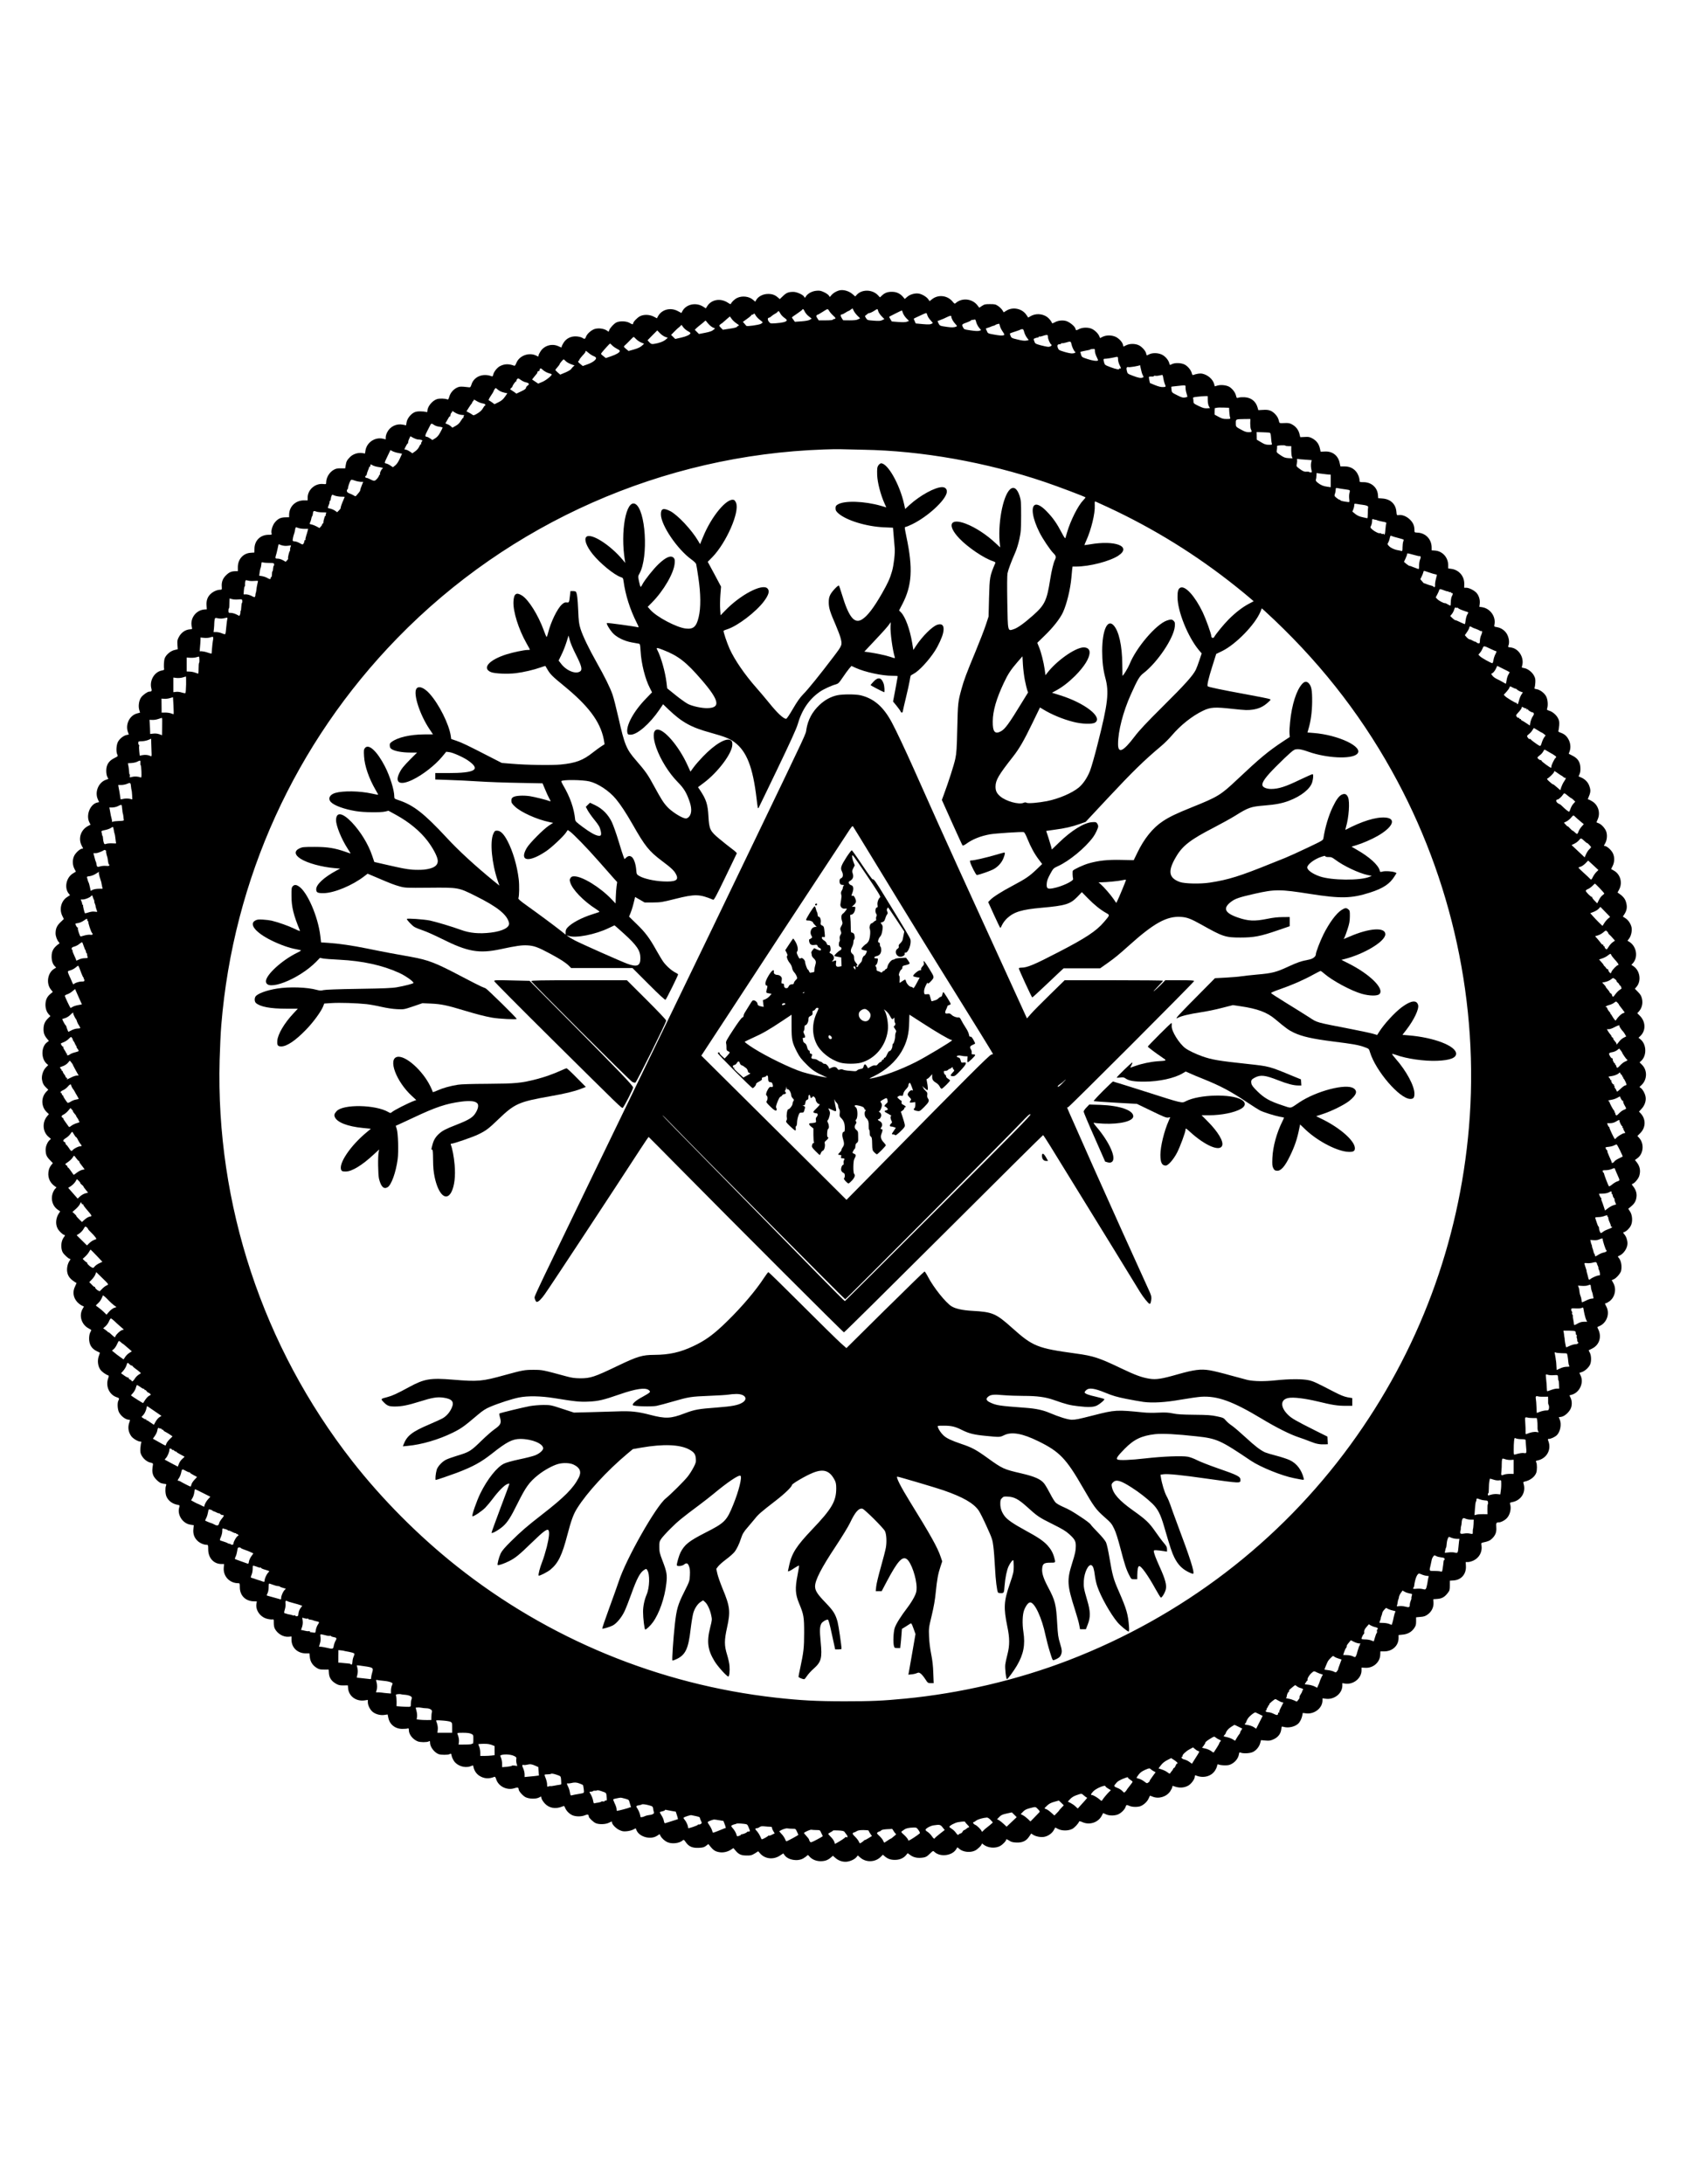 <?xml version="1.0" encoding="UTF-8" standalone="yes"?>
<svg version="1.0" xmlns="http://www.w3.org/2000/svg" width="100%" height="100%" viewBox="0 0 2550 3300" preserveAspectRatio="xMidYMid meet">
  <g transform="translate(0,3300) scale(0.1,-0.1)" fill="#000000" stroke="none">
    <path d="M12680 28611 c-45 -14 -87 -40 -112 -69 l-24 -29 -18 25 c-10 13 -43
36 -74 49 -45 21 -65 25 -112 20 -63 -5 -128 -40 -156 -82 l-17 -26 -15 22
c-21 30 -110 69 -158 69 -76 0 -106 -12 -157 -61 l-50 -48 -33 28 c-44 39 -95
54 -164 49 -66 -5 -131 -41 -158 -88 l-16 -28 -33 28 c-60 53 -165 65 -240 29
-40 -19 -86 -63 -95 -90 -2 -7 -18 -2 -42 15 -112 76 -253 53 -317 -51 l-20
-32 -37 24 c-110 72 -262 40 -318 -67 l-14 -27 -56 30 c-113 59 -245 22 -300
-83 l-14 -27 -48 25 c-64 33 -150 36 -209 6 -42 -22 -103 -86 -103 -109 0 -18
-14 -16 -57 10 -47 27 -150 30 -199 4 -36 -19 -91 -79 -105 -114 l-9 -25 -34
22 c-43 26 -118 36 -172 21 -52 -14 -119 -72 -135 -116 -14 -39 -24 -42 -57
-19 -13 9 -49 18 -81 21 -84 8 -159 -27 -201 -93 -16 -26 -30 -54 -30 -61 0
-17 0 -17 -51 7 -96 43 -211 10 -268 -77 -17 -26 -31 -55 -31 -65 0 -17 -2
-18 -30 -3 -111 58 -262 3 -306 -111 -11 -28 -22 -43 -30 -40 -82 31 -147 30
-215 -5 -44 -22 -94 -85 -104 -130 -5 -22 -11 -29 -23 -24 -133 51 -270 -5
-306 -126 -11 -34 -18 -43 -32 -41 -11 2 -49 6 -85 9 -54 4 -73 1 -106 -16
-53 -26 -98 -81 -113 -138 -10 -34 -16 -43 -29 -37 -32 14 -120 16 -156 4 -72
-24 -144 -113 -145 -178 0 -20 -3 -22 -22 -15 -13 4 -52 8 -88 8 -51 0 -74 -6
-104 -24 -50 -32 -94 -93 -101 -145 l-7 -42 -49 10 c-95 19 -192 -27 -236
-114 -13 -24 -23 -59 -23 -76 l0 -32 -42 10 c-122 27 -245 -57 -264 -179 l-7
-45 -43 7 c-66 9 -141 -16 -185 -62 -46 -47 -55 -66 -64 -124 l-7 -45 -66 0
c-53 1 -76 -4 -109 -23 -66 -38 -113 -118 -113 -192 0 -25 -2 -26 -44 -22
-122 14 -236 -85 -236 -207 l0 -40 -57 0 c-129 -1 -223 -94 -223 -221 l0 -34
-58 -1 c-71 -2 -109 -20 -156 -75 -37 -44 -63 -130 -51 -169 6 -18 2 -20 -45
-20 -125 0 -213 -87 -214 -211 l-1 -57 -58 -4 c-112 -8 -191 -97 -192 -215 l0
-63 -31 0 c-65 0 -98 -14 -145 -59 -53 -51 -73 -105 -67 -178 3 -40 1 -43 -21
-43 -44 0 -101 -23 -140 -57 -52 -44 -75 -104 -69 -181 l4 -58 -34 -2 c-129
-9 -222 -134 -194 -259 9 -39 9 -39 -24 -41 -74 -5 -137 -49 -174 -123 -19
-36 -22 -54 -18 -110 l5 -68 -50 -12 c-61 -14 -130 -74 -148 -127 -12 -35 -16
-130 -8 -161 3 -10 -8 -17 -33 -21 -116 -20 -194 -156 -159 -277 9 -32 1 -43
-35 -43 -24 0 -91 -47 -119 -84 -34 -44 -48 -133 -30 -192 l12 -41 -45 -12
c-114 -30 -180 -166 -138 -283 l13 -36 -32 -6 c-49 -10 -110 -59 -134 -108
-24 -51 -28 -148 -8 -188 12 -24 11 -26 -47 -55 -82 -41 -119 -99 -120 -188 0
-39 6 -74 16 -94 l16 -32 -33 -11 c-115 -38 -177 -184 -126 -297 l19 -42 -27
-6 c-107 -23 -174 -187 -122 -296 l19 -39 -36 -19 c-110 -57 -153 -186 -99
-294 l24 -46 -24 -5 c-35 -9 -94 -66 -114 -111 -26 -57 -24 -131 4 -188 l24
-46 -47 -29 c-100 -62 -131 -217 -61 -303 l19 -24 -46 -30 c-89 -59 -120 -185
-69 -285 l22 -45 -52 -50 c-54 -52 -73 -96 -73 -168 0 -41 22 -101 47 -129 9
-10 14 -19 12 -21 -89 -62 -119 -112 -119 -200 0 -63 17 -114 49 -146 l20 -20
-30 -18 c-99 -59 -125 -220 -50 -313 l29 -36 -39 -33 c-49 -41 -71 -90 -72
-161 0 -60 19 -112 53 -148 l22 -23 -37 -36 c-48 -47 -67 -93 -67 -164 0 -59
14 -97 56 -146 l25 -30 -28 -21 c-89 -65 -93 -242 -8 -321 l26 -23 -34 -34
c-43 -43 -70 -126 -60 -187 9 -54 26 -85 64 -121 l31 -30 -29 -30 c-84 -86
-80 -228 7 -310 l31 -29 -26 -31 c-79 -94 -69 -239 23 -314 l34 -29 -21 -19
c-31 -28 -59 -93 -59 -140 0 -75 12 -106 61 -157 l48 -50 -24 -29 c-13 -16
-29 -45 -35 -66 -28 -103 4 -195 89 -255 l25 -17 -23 -24 c-12 -13 -29 -46
-37 -72 -28 -91 4 -189 78 -240 l38 -26 -18 -27 c-48 -70 -57 -163 -22 -230
20 -41 85 -101 108 -101 8 0 4 -12 -13 -33 -33 -44 -47 -117 -33 -182 8 -40
20 -60 59 -97 27 -27 56 -48 65 -48 13 0 12 -4 -4 -28 -29 -41 -44 -108 -37
-163 10 -73 48 -119 142 -174 1 0 -9 -23 -22 -50 -41 -80 -29 -168 31 -235 19
-21 50 -45 69 -54 l34 -16 -19 -33 c-61 -103 -18 -242 92 -298 21 -11 38 -22
38 -25 0 -3 -8 -19 -17 -37 -10 -20 -16 -55 -16 -95 1 -85 37 -146 108 -182
28 -14 52 -26 54 -27 2 -1 -5 -22 -14 -47 -26 -67 -17 -154 21 -208 24 -34 79
-74 124 -90 6 -2 4 -19 -5 -43 -42 -118 17 -248 129 -285 39 -12 42 -20 25
-52 -18 -34 -13 -130 9 -174 31 -61 102 -114 151 -114 19 0 19 -2 6 -41 -26
-72 -16 -142 27 -205 25 -37 103 -84 138 -84 17 0 20 -4 15 -17 -5 -10 -10
-48 -13 -84 -3 -53 0 -74 17 -106 27 -53 85 -101 136 -111 32 -6 39 -12 37
-28 -12 -82 -13 -105 -2 -144 8 -32 26 -59 60 -92 41 -39 57 -48 99 -54 48 -6
49 -7 40 -31 -14 -37 -11 -119 6 -161 28 -66 88 -112 167 -127 36 -7 36 -7 26
-43 -31 -112 56 -243 173 -258 l48 -7 -6 -58 c-8 -75 14 -135 67 -183 37 -33
92 -56 136 -56 19 0 21 -6 21 -68 0 -130 83 -222 201 -222 l39 0 -5 -55 c-11
-130 88 -235 220 -235 22 0 23 -4 23 -62 1 -125 85 -209 213 -212 l44 -1 -6
-36 c-16 -101 63 -207 171 -229 30 -7 63 -10 73 -7 17 4 19 -1 18 -52 0 -33 6
-69 15 -86 41 -79 128 -130 209 -124 l44 4 0 -50 c1 -119 92 -205 217 -205
l54 0 6 -56 c7 -69 41 -123 100 -161 36 -23 53 -28 113 -28 l72 0 4 -57 c5
-69 40 -119 109 -158 36 -20 57 -25 110 -24 l67 1 4 -48 c12 -119 124 -199
252 -179 l46 7 0 -35 c0 -49 35 -117 77 -149 46 -35 116 -52 175 -43 l47 7 11
-52 c21 -100 104 -166 210 -166 33 0 68 2 80 6 17 5 20 2 20 -25 0 -65 60
-141 135 -170 39 -15 136 -15 164 -1 19 11 21 9 21 -19 0 -62 64 -147 129
-172 37 -14 142 -14 168 0 20 11 23 10 29 -23 3 -19 19 -54 34 -78 47 -75 162
-114 248 -84 l42 15 7 -27 c13 -56 45 -103 90 -131 69 -44 144 -49 224 -16 12
5 18 -3 28 -33 33 -111 167 -177 281 -137 45 15 59 10 60 -20 0 -25 62 -95
102 -116 54 -28 157 -31 205 -6 l32 16 6 -28 c3 -16 24 -49 46 -74 65 -74 164
-92 266 -51 30 13 32 12 44 -17 19 -46 57 -86 103 -110 50 -26 143 -28 200 -3
39 17 55 11 56 -21 0 -19 71 -86 106 -100 50 -21 147 -18 196 6 49 24 48 23
48 8 0 -30 56 -89 106 -114 45 -22 64 -26 112 -22 32 2 77 13 99 24 l42 21 12
-29 c43 -103 216 -149 314 -82 l35 23 14 -27 c20 -38 65 -78 108 -96 69 -29
180 -15 228 29 15 13 20 10 48 -31 45 -64 101 -87 197 -82 59 3 78 8 107 30
l35 27 37 -45 c43 -52 74 -70 137 -79 54 -8 120 7 169 40 l36 23 33 -39 c47
-56 84 -73 167 -73 63 -1 76 3 123 31 l52 33 26 -30 c73 -87 204 -102 304 -34
l49 32 20 -28 c52 -73 197 -97 283 -47 24 14 49 33 56 41 11 13 16 12 37 -14
37 -43 101 -70 167 -70 65 0 108 15 154 54 l33 28 40 -35 c49 -42 114 -62 175
-54 55 8 117 38 142 70 l19 24 38 -33 c89 -77 228 -71 311 14 l30 30 30 -26
c45 -37 88 -52 152 -52 70 0 129 25 166 69 l27 32 45 -32 c49 -35 110 -46 190
-34 37 5 57 16 98 56 51 49 51 49 72 29 84 -79 260 -60 324 35 l23 35 30 -25
c55 -47 162 -59 233 -26 40 18 105 82 105 103 0 7 7 5 18 -4 67 -59 186 -71
263 -26 42 25 89 76 89 98 0 6 19 -2 42 -17 33 -23 54 -28 112 -31 91 -3 147
23 192 90 l31 46 29 -19 c42 -27 123 -42 173 -30 57 12 113 53 140 101 l22 39
42 -22 c58 -30 155 -30 215 1 36 19 93 81 104 113 2 6 25 0 52 -12 105 -46
232 -5 286 92 l25 46 40 -18 c45 -21 112 -24 168 -8 49 13 113 71 129 115 14
39 14 39 61 19 45 -19 127 -19 170 -2 50 22 98 67 119 114 10 24 20 43 22 43
2 0 20 -7 39 -15 92 -38 211 -1 266 82 17 26 31 55 31 66 0 14 4 17 18 12 79
-32 157 -30 223 7 45 25 99 99 99 136 0 19 4 23 18 17 106 -44 222 -17 282 66
16 23 32 56 36 75 6 31 8 32 32 22 15 -5 55 -10 89 -10 49 0 71 5 107 26 53
31 94 86 102 138 6 34 8 36 31 27 41 -15 135 -10 179 10 51 23 99 81 113 137
l11 43 69 -6 c59 -5 76 -2 124 20 66 30 107 84 114 151 5 44 5 44 37 35 70
-20 167 1 219 49 26 23 54 80 62 125 l7 37 49 -6 c126 -17 248 79 249 194 l0
33 45 -6 c129 -20 254 77 255 197 l0 38 45 -7 c124 -17 245 82 245 199 l0 43
57 -3 c119 -7 222 83 226 197 l2 51 57 0 c125 0 218 86 218 202 l0 45 60 6
c75 6 135 39 174 95 26 37 31 53 31 105 l0 62 66 6 c53 4 74 11 111 38 58 42
91 111 86 181 l-3 48 63 5 c69 5 110 29 159 94 25 32 28 45 28 109 l0 72 58 4
c115 8 191 96 185 216 l-3 62 36 0 c19 0 58 11 86 25 84 42 130 130 117 222
-6 40 -5 42 22 48 78 16 107 29 139 61 51 51 68 97 62 171 -5 65 0 73 44 73
25 0 77 26 107 54 54 48 81 152 58 222 -6 19 -2 23 31 29 134 25 210 145 174
273 -9 30 -8 32 17 38 80 17 150 70 173 132 14 37 14 134 0 159 -10 19 -8 22
22 28 135 30 209 159 163 288 -13 34 -12 37 5 37 29 0 90 28 118 53 55 51 78
167 47 241 l-14 34 39 6 c55 9 133 85 149 146 14 51 9 105 -13 148 l-14 30 39
11 c116 35 182 182 129 290 l-18 39 39 13 c46 15 105 70 124 115 20 48 18 133
-5 176 l-18 37 52 26 c111 54 149 179 92 294 -16 31 -15 32 10 42 116 44 171
186 115 296 -26 50 -26 53 -9 53 8 0 32 13 54 29 83 60 110 185 60 274 l-25
46 29 12 c40 16 105 92 113 130 15 76 -1 157 -40 200 -13 15 -12 17 14 28 64
27 122 114 122 183 0 50 -18 104 -46 137 -24 29 -24 30 -4 36 33 11 80 55 101
98 30 58 24 159 -13 214 l-26 40 44 37 c51 43 72 79 80 140 8 54 -9 109 -47
158 -27 34 -28 37 -10 43 31 9 89 80 100 122 22 76 9 141 -39 203 l-27 34 37
27 c91 66 106 216 29 304 l-29 32 44 44 c85 85 86 213 4 299 l-24 25 42 46
c46 50 69 122 57 181 -9 48 -39 103 -67 126 l-25 19 31 29 c87 82 91 224 8
306 l-37 37 25 23 c85 79 81 246 -8 322 l-33 27 26 25 c87 80 84 217 -5 306
l-40 40 20 21 c49 54 67 121 52 194 -10 44 -21 65 -60 105 l-48 49 26 31 c74
88 51 242 -45 308 l-34 23 20 21 c86 91 60 257 -51 326 l-28 17 25 33 c31 41
48 123 36 172 -13 54 -48 106 -92 135 l-39 25 18 27 c46 67 53 125 26 204 -15
43 -47 80 -102 117 l-22 15 26 50 c52 101 15 229 -83 282 l-40 23 23 47 c29
57 31 131 5 188 -20 45 -79 102 -114 111 l-24 5 24 46 c26 53 30 126 9 177
-19 46 -70 101 -108 116 -18 8 -34 14 -36 15 -1 1 7 22 18 46 43 96 10 211
-77 268 -26 17 -53 31 -61 31 -10 0 -12 6 -7 18 40 92 42 118 19 185 -19 57
-63 103 -121 129 l-42 18 16 37 c10 25 14 58 11 100 -5 84 -41 137 -120 176
l-56 29 15 41 c19 55 11 127 -22 182 -28 49 -61 76 -118 96 -28 10 -36 17 -31
29 4 8 9 45 12 81 3 53 0 74 -17 106 -25 50 -83 100 -134 115 -35 11 -38 14
-30 37 15 49 8 134 -16 179 -26 51 -91 100 -143 109 -31 4 -38 9 -32 22 4 9 9
43 11 76 3 49 0 69 -19 105 -28 55 -96 108 -150 116 -37 6 -39 8 -31 33 37
123 -50 265 -172 279 -41 4 -43 6 -34 29 16 42 10 106 -16 160 -28 61 -92 108
-160 118 -41 7 -42 8 -36 38 25 120 -63 244 -186 263 l-42 6 6 48 c6 55 -9
111 -44 157 -30 38 -115 83 -159 83 l-32 0 1 60 c1 115 -80 209 -193 225 l-50
7 0 49 c0 119 -89 215 -204 221 l-46 3 0 40 c0 129 -91 224 -219 228 -40 2
-41 3 -41 37 0 67 -20 113 -69 161 -50 48 -117 75 -169 67 -29 -4 -30 -4 -35
52 -10 115 -89 189 -208 198 l-67 5 -4 52 c-9 110 -99 189 -215 190 -60 0 -63
1 -63 24 0 42 -22 99 -52 136 -44 53 -101 78 -175 78 l-62 0 -11 51 c-23 114
-109 180 -225 174 l-63 -3 -11 50 c-16 69 -52 117 -112 150 -44 24 -59 27
-118 23 l-67 -3 -12 49 c-15 62 -55 113 -113 144 -37 20 -55 23 -117 20 -71
-3 -73 -3 -78 22 -11 50 -27 80 -61 115 -51 52 -94 68 -181 62 l-72 -4 -10 36
c-26 96 -96 153 -196 159 -35 2 -76 0 -92 -6 -28 -9 -29 -8 -40 33 -12 46 -47
93 -93 126 -40 28 -132 40 -185 24 l-42 -12 -11 39 c-22 73 -99 137 -182 153
-31 6 -87 -3 -134 -21 -8 -4 -15 5 -20 25 -10 46 -60 108 -107 132 -53 28
-148 31 -195 7 -31 -16 -31 -15 -38 11 -11 46 -53 99 -101 127 -57 33 -148 38
-203 11 -42 -21 -38 -22 -46 11 -8 40 -60 99 -108 124 -55 28 -140 29 -195 1
l-41 -20 -6 27 c-9 40 -60 96 -110 120 -58 28 -142 29 -197 2 l-40 -20 -13 31
c-18 42 -71 92 -117 111 -53 22 -135 20 -183 -4 -49 -25 -52 -25 -59 4 -9 36
-89 101 -141 116 -56 16 -126 7 -174 -21 -19 -11 -37 -17 -38 -12 -11 30 -48
76 -80 97 -74 49 -172 52 -247 8 l-34 -20 -31 45 c-65 92 -203 120 -299 59
l-41 -25 -20 33 c-12 18 -40 46 -63 62 -39 26 -51 29 -124 29 -71 0 -85 -3
-121 -27 l-41 -27 -31 40 c-79 98 -231 112 -324 31 -16 -15 -20 -13 -48 21
-78 95 -217 111 -311 36 l-37 -29 -21 30 c-26 36 -92 75 -141 84 -56 10 -132
-11 -175 -48 l-38 -33 -29 34 c-43 49 -97 74 -163 74 -66 1 -108 -14 -151 -54
l-32 -30 -30 32 c-84 89 -241 93 -320 8 l-24 -26 -40 35 c-60 51 -146 73 -207
55z m224 -305 c8 -19 33 -52 56 -75 l41 -40 -30 -15 c-21 -12 -58 -16 -128
-16 l-98 1 -21 32 c-22 35 -21 57 2 57 8 0 32 11 52 25 20 14 41 25 45 25 5 0
20 9 34 20 14 11 27 20 29 20 2 0 10 -15 18 -34z m-740 -13 c10 -21 37 -54 61
-72 l44 -35 -28 -17 c-18 -11 -62 -19 -127 -24 l-99 -7 -22 31 c-13 16 -23 32
-23 35 0 3 35 29 78 57 42 29 79 56 80 61 7 17 20 7 36 -29z m370 9 c8 -15 35
-47 59 -69 37 -34 42 -43 29 -49 -10 -4 -20 -6 -24 -6 -5 1 -8 -2 -8 -8 0 -6
-42 -10 -107 -10 l-108 0 -21 33 c-18 27 -19 34 -8 45 8 7 14 10 14 7 0 -2 30
15 68 39 37 25 73 45 79 45 7 1 19 -12 27 -27z m741 -3 c4 -17 26 -51 50 -76
l43 -44 -33 -16 c-26 -13 -51 -14 -128 -8 -94 7 -97 8 -116 38 -19 30 -20 33
-3 44 9 7 23 17 29 23 7 6 14 10 15 9 7 -5 54 16 85 37 46 31 50 30 58 -7z
m373 -28 c7 -21 30 -57 52 -79 l40 -40 -29 -12 c-21 -8 -59 -10 -130 -5 l-101
8 -21 34 c-12 19 -20 36 -18 37 7 6 184 95 190 95 3 1 11 -17 17 -38z m-1853
-7 c10 -20 38 -50 62 -66 33 -24 40 -34 32 -45 -15 -18 -69 -30 -164 -37 -79
-5 -80 -5 -103 23 -22 29 -21 61 3 61 6 0 23 10 37 23 13 12 37 29 54 37 16 8
33 21 37 27 13 20 21 16 42 -23z m2235 -55 c7 -13 26 -39 43 -56 17 -18 29
-34 26 -35 -34 -22 -52 -23 -150 -15 l-107 10 -16 35 c-9 19 -15 36 -13 38 1
2 46 23 98 47 92 43 94 44 100 22 3 -11 12 -32 19 -46z m-2549 -38 c24 -18 45
-36 47 -40 1 -4 -10 -14 -25 -23 -31 -18 -213 -43 -222 -31 -4 4 -17 20 -29
34 l-23 26 65 47 c37 26 66 52 66 57 0 6 4 8 9 5 5 -3 14 1 21 9 11 13 15 10
30 -17 9 -18 37 -48 61 -67z m2899 44 c0 -25 29 -77 62 -111 27 -29 28 -32 11
-39 -32 -13 -67 -14 -138 -4 -107 15 -110 16 -128 53 l-16 35 47 18 c26 9 67
27 92 40 54 26 70 28 70 8z m-3242 -105 c26 -16 39 -30 30 -30 -9 0 -21 -7
-26 -16 -6 -10 -41 -20 -112 -30 l-103 -16 -30 30 c-27 28 -29 32 -14 46 8 9
18 16 21 16 3 0 16 10 29 23 13 12 41 36 62 54 l38 32 29 -40 c15 -21 50 -52
76 -69z m3660 -59 l32 -39 -28 -10 c-18 -6 -60 -4 -128 6 -101 15 -102 15
-119 50 -19 41 -17 43 69 74 27 10 53 23 58 30 4 7 8 10 8 6 0 -3 12 -3 27 1
26 7 29 5 39 -36 6 -24 25 -61 42 -82z m-4078 43 c17 -18 44 -37 60 -44 l29
-12 -28 -24 c-20 -17 -57 -29 -122 -42 l-94 -18 -32 32 -31 31 21 22 c12 11
42 37 67 56 25 19 52 42 60 50 13 14 16 14 28 -2 6 -10 26 -32 42 -49z m4394
-18 c4 -19 22 -57 41 -84 28 -41 31 -51 19 -56 -25 -9 -60 -7 -154 10 -84 15
-89 18 -101 48 -7 17 -14 34 -17 38 -2 4 9 10 25 14 15 4 37 12 48 17 11 6 29
12 39 14 11 2 24 7 30 12 9 8 31 15 57 20 4 0 10 -14 13 -33z m-4718 -78 c24
-12 43 -27 41 -32 -8 -24 -61 -49 -142 -67 l-88 -20 -32 31 -31 30 54 55 c30
30 57 55 59 55 1 0 12 9 24 21 l21 21 25 -35 c14 -19 45 -46 69 -59z m5085
-14 c6 -24 24 -62 40 -84 l29 -39 -37 -7 c-25 -5 -68 0 -130 16 -87 20 -95 24
-107 54 -7 17 -12 34 -10 38 3 3 37 16 77 28 39 13 75 25 79 29 4 4 17 7 28 8
16 1 22 -8 31 -43z m-5425 -74 l38 -13 -32 -28 c-32 -28 -104 -55 -177 -65
-35 -5 -44 -2 -69 24 l-28 31 73 75 74 74 41 -43 c23 -23 59 -48 80 -55z
m5784 0 c0 -32 32 -104 50 -115 19 -12 -10 -35 -44 -35 -17 0 -69 11 -115 23
-81 23 -85 25 -97 61 -13 35 -12 37 12 46 14 6 32 10 40 10 8 0 14 4 14 10 0
5 6 8 13 5 6 -2 28 2 47 9 19 8 45 14 58 15 18 1 22 -4 22 -29z m-6224 -34
c18 -18 52 -42 76 -51 l44 -19 -35 -31 c-25 -22 -62 -39 -118 -55 l-82 -23
-35 29 c-40 33 -42 38 -21 56 9 7 21 19 28 26 7 7 18 18 25 25 7 7 27 27 44
45 17 17 33 32 36 32 3 0 20 -15 38 -34z m6579 -73 c8 -42 39 -108 56 -119 17
-10 -10 -24 -50 -24 -18 0 -71 11 -116 25 -79 24 -84 28 -96 62 -12 38 -3 53
34 53 9 0 17 4 17 10 0 5 6 7 13 5 6 -3 32 1 57 9 71 22 77 20 85 -21z m-6940
-23 c15 -16 48 -38 71 -50 24 -11 44 -26 43 -33 -1 -22 -53 -53 -133 -80 l-79
-27 -38 31 c-39 30 -39 31 -21 54 33 42 117 134 123 134 3 1 18 -12 34 -29z
m7295 -85 c0 -20 12 -58 26 -86 14 -28 24 -53 21 -55 -13 -13 -84 -4 -158 21
-83 27 -87 30 -98 65 -6 21 -11 40 -11 42 0 3 34 11 75 19 41 7 75 15 75 18 0
4 16 7 35 8 34 3 35 2 35 -32z m-7651 -29 c23 -19 57 -41 76 -47 20 -8 35 -20
35 -29 0 -28 -53 -67 -128 -94 l-73 -26 -39 32 c-35 30 -38 34 -23 46 9 6 13
12 9 12 -8 0 35 54 74 95 11 12 20 26 20 33 0 17 4 16 49 -22z m8001 -96 c0
-24 11 -62 26 -92 20 -39 22 -49 10 -45 -9 4 -16 2 -16 -3 0 -18 -44 -11 -133
22 -82 31 -88 35 -97 68 -14 49 -13 59 8 59 24 0 100 11 142 21 59 14 60 13
60 -30z m-8351 -24 c20 -21 61 -43 116 -61 l20 -6 -20 -18 c-11 -9 -25 -26
-31 -36 -6 -11 -46 -35 -89 -53 l-77 -32 -37 32 c-20 17 -36 35 -36 39 0 4 15
23 33 43 17 19 32 40 32 45 0 10 51 71 60 71 4 0 17 -11 29 -24z m8724 -213
c15 -28 15 -32 1 -37 -30 -12 -64 -6 -148 26 -83 31 -83 32 -93 75 -8 31 -7
46 2 53 6 5 14 7 17 4 10 -9 178 19 179 30 0 6 6 -18 13 -54 7 -36 19 -79 29
-97z m-9018 45 c17 -9 42 -18 58 -22 15 -3 27 -10 27 -14 -1 -20 -92 -92 -145
-113 l-60 -25 -46 31 -46 31 23 30 c13 16 31 38 41 50 11 11 18 25 16 31 -2 6
6 13 19 16 12 4 19 9 15 13 -4 4 -2 13 5 21 9 11 15 10 37 -10 14 -14 40 -31
56 -39z m9330 -95 c4 -27 13 -63 21 -82 20 -47 19 -48 -28 -49 -29 -2 -69 9
-119 29 l-77 32 -10 48 c-9 48 -9 49 17 50 14 1 32 1 39 0 6 -1 12 2 12 7 0 5
13 7 28 4 15 -2 43 1 62 6 19 5 38 8 41 6 4 -2 10 -25 14 -51z m-9639 -59 c50
-9 61 -29 30 -49 -14 -10 -26 -26 -26 -36 0 -13 -21 -28 -72 -52 l-72 -34 -39
28 c-21 15 -44 30 -50 33 -8 3 -4 12 12 25 13 12 20 21 17 21 -3 0 6 18 20 40
15 22 31 40 37 40 6 0 7 3 4 7 -4 3 0 14 9 24 15 17 18 16 56 -11 22 -16 55
-32 74 -36z m9974 -83 c0 -22 7 -61 16 -87 8 -25 13 -48 11 -50 -3 -3 -20 -7
-39 -10 -27 -5 -51 2 -115 35 -80 40 -81 41 -85 83 -3 24 -4 44 -3 45 0 1 37
6 80 10 150 16 135 19 135 -26z m-10355 -54 c17 -8 47 -18 68 -22 l36 -7 -37
-53 c-28 -40 -52 -60 -97 -82 l-60 -30 -38 28 c-21 15 -43 29 -49 31 -7 3 7
31 30 66 23 33 42 65 42 69 0 5 7 19 16 32 16 22 16 22 38 3 11 -11 35 -27 51
-35z m10691 -132 c0 -35 7 -73 16 -91 l17 -30 -47 -3 c-37 -2 -63 6 -124 35
-73 36 -78 40 -78 70 0 18 -3 39 -6 47 -4 12 9 17 68 23 40 5 91 9 113 9 l40
0 1 -60z m-10961 -50 c26 -4 42 -12 42 -21 0 -8 -4 -14 -8 -14 -5 0 -15 -13
-24 -30 -20 -38 -49 -65 -104 -96 -38 -21 -46 -22 -60 -10 -9 7 -33 22 -53 32
l-37 19 34 54 c19 30 38 57 42 60 5 3 9 13 11 21 2 8 8 17 13 18 5 2 9 10 9
18 0 9 14 5 46 -16 26 -16 66 -32 89 -35z m11287 -133 c3 -37 8 -75 13 -84 6
-16 0 -18 -55 -18 -51 0 -72 6 -121 33 l-59 32 0 53 c0 29 3 51 8 49 4 -3 15
-2 24 2 9 3 55 5 101 3 l85 -3 4 -67z m-11714 0 c35 -24 87 -42 125 -42 23 0
27 -3 18 -13 -6 -8 -8 -17 -4 -20 3 -4 2 -7 -3 -7 -5 0 -22 -22 -38 -48 -19
-33 -43 -57 -78 -76 l-50 -28 -22 21 c-12 11 -36 26 -54 32 -33 11 -33 11 -15
38 9 14 23 38 31 54 7 15 18 27 23 27 5 0 8 3 7 8 -4 14 13 52 23 52 6 0 7 5
4 10 -10 15 4 12 33 -8z m12030 -170 c0 -37 4 -77 11 -89 19 -36 13 -43 -34
-43 -30 0 -62 9 -99 30 -99 53 -96 50 -96 107 0 61 -2 60 127 62 l93 1 -2 -68z
m-12337 -22 c15 -12 51 -24 79 -27 27 -3 50 -10 50 -14 0 -5 -16 -37 -36 -73
-25 -47 -47 -71 -77 -89 l-41 -25 -35 24 c-20 13 -40 24 -46 24 -34 1 -33 18
2 85 20 39 41 80 47 92 14 28 20 28 57 3z m12630 -118 c13 -3 18 -20 22 -75 2
-40 8 -80 12 -89 6 -16 1 -18 -46 -18 -45 0 -65 7 -118 39 l-64 38 -1 57 -1
58 90 -3 c50 -2 97 -4 106 -7z m-12871 -102 c14 0 35 -3 47 -6 20 -6 21 -8 8
-28 -9 -13 -12 -26 -8 -29 3 -4 2 -7 -4 -7 -5 0 -18 -18 -28 -41 -11 -24 -36
-52 -61 -69 l-41 -29 -33 24 c-18 13 -45 27 -60 30 l-28 6 20 42 c12 23 24 44
29 45 5 2 9 12 9 22 0 11 7 35 17 54 l16 35 46 -25 c25 -13 57 -24 71 -24z
m13155 -100 l43 0 0 -67 c0 -38 4 -79 10 -93 l10 -25 -61 3 c-51 3 -70 10
-122 45 -61 42 -61 42 -54 82 4 22 4 45 2 52 -3 8 14 13 59 15 34 2 65 0 66
-4 2 -5 23 -8 47 -8z m-6425 -55 c884 -15 1863 -189 2745 -488 209 -71 599
-219 614 -232 1 -2 -15 -22 -36 -44 -79 -82 -192 -308 -243 -483 -12 -40 -23
-80 -26 -88 -3 -9 -24 20 -52 75 -80 152 -136 232 -234 332 -73 76 -138 111
-173 95 -66 -30 -37 -208 66 -413 48 -98 167 -274 213 -318 39 -38 43 -58 22
-100 -21 -39 -52 -169 -71 -291 -51 -326 -82 -391 -265 -552 -136 -120 -231
-187 -289 -205 -90 -29 -87 -43 -95 409 -4 247 -3 401 3 435 11 56 57 178 115
310 21 45 49 136 64 205 24 113 26 141 27 353 0 210 -2 236 -22 300 -37 115
-90 152 -146 101 -111 -103 -190 -538 -152 -844 l4 -33 -67 62 c-138 130 -308
241 -452 296 -241 92 -290 -20 -99 -222 130 -136 374 -301 512 -345 22 -7 36
-17 33 -24 -86 -202 -87 -210 -96 -531 l-7 -280 -42 -128 c-23 -70 -92 -248
-153 -395 -139 -334 -179 -442 -212 -564 -56 -203 -57 -216 -66 -598 -7 -313
-12 -379 -30 -465 -19 -91 -104 -354 -175 -545 l-28 -76 152 -339 c84 -187
156 -344 161 -349 5 -5 29 6 57 26 94 69 218 118 360 143 81 14 475 40 507 33
11 -2 32 -41 57 -103 50 -124 107 -228 172 -313 l50 -66 -86 -83 c-108 -103
-162 -139 -357 -243 -174 -92 -301 -173 -344 -219 l-29 -30 89 -196 c49 -107
91 -195 95 -195 3 0 16 23 29 51 14 29 47 71 75 97 104 95 219 130 520 157
361 32 432 54 541 166 l67 70 91 -93 c97 -99 188 -172 273 -220 62 -35 63 -30
-30 -139 -116 -136 -276 -242 -685 -453 -368 -191 -474 -236 -564 -236 -21 0
-38 -5 -38 -10 0 -19 195 -440 203 -440 5 0 88 76 185 168 98 93 202 192 233
220 l56 52 276 0 276 0 108 76 c117 83 176 132 323 264 381 343 576 451 790
437 94 -6 153 -29 310 -117 324 -182 362 -195 590 -195 204 0 304 19 564 109
l181 62 0 70 0 69 -105 -1 c-73 0 -146 -8 -238 -27 -188 -38 -284 -34 -443 21
-198 69 -228 140 -101 237 61 47 124 69 355 121 309 70 384 70 840 -2 466 -73
626 -69 907 21 199 64 299 131 371 248 l29 47 -27 11 c-43 16 -144 22 -185 11
-34 -9 -37 -9 -43 16 -21 84 -156 206 -352 317 l-74 43 72 22 c96 29 232 88
323 140 234 134 288 266 114 278 -141 10 -354 -56 -600 -186 -3 -2 0 18 8 44
43 144 59 378 31 447 -21 49 -47 61 -91 43 -44 -18 -87 -76 -142 -191 -62
-130 -113 -301 -139 -465 -5 -36 -6 -36 -243 -149 -130 -62 -282 -131 -337
-153 -55 -21 -145 -57 -200 -80 -481 -195 -656 -250 -938 -293 -142 -22 -378
-17 -452 9 -172 62 -187 166 -55 386 96 163 217 256 565 435 116 60 262 141
325 180 201 126 237 138 444 155 166 13 269 33 371 72 184 70 320 179 350 280
16 56 20 114 7 122 -4 2 -95 -38 -202 -89 -208 -101 -316 -135 -426 -135 -71
0 -128 25 -132 57 -7 47 51 126 203 279 82 83 180 176 216 207 60 52 71 57
115 58 34 1 84 -11 165 -40 273 -96 643 -114 731 -34 113 102 -276 290 -660
319 l-89 7 13 45 c38 124 57 269 58 422 1 170 -10 232 -50 275 -31 34 -64 32
-100 -7 -87 -94 -158 -315 -184 -581 -7 -65 -11 -141 -8 -170 l4 -52 -101 -66
c-229 -152 -349 -252 -690 -573 -253 -239 -294 -264 -687 -422 -234 -94 -343
-146 -443 -213 -150 -99 -282 -263 -385 -478 l-53 -109 -186 4 c-208 5 -347
-10 -497 -53 -81 -24 -220 -88 -237 -110 -7 -9 -5 -92 4 -124 9 -32 -175 -118
-303 -141 -85 -16 -101 -5 -96 69 3 44 15 76 52 145 47 86 49 88 114 118 171
76 415 277 535 440 35 47 77 137 77 163 0 11 -7 31 -16 44 -15 21 -23 23 -78
19 -120 -8 -310 -125 -498 -308 l-109 -105 -9 40 c-6 22 -25 85 -43 141 l-33
100 126 18 c155 20 268 46 382 87 l88 31 324 347 c392 419 556 579 818 799 48
40 120 112 160 159 132 156 308 296 473 375 113 54 177 58 454 27 185 -20 223
-21 294 -11 96 14 162 45 231 107 49 44 49 44 25 54 -13 6 -172 38 -354 71
-373 68 -566 109 -579 121 -14 12 10 117 72 312 l56 177 91 44 c207 102 496
399 577 593 l21 52 51 -46 c781 -715 1411 -1507 1912 -2406 916 -1639 1326
-3534 1168 -5392 -148 -1741 -760 -3380 -1791 -4794 -1073 -1471 -2542 -2593
-4263 -3256 -774 -297 -1629 -498 -2470 -579 -342 -33 -507 -40 -910 -40 -432
0 -667 13 -1045 55 -1766 198 -3437 887 -4825 1989 -576 457 -1127 1011 -1576
1585 -1352 1729 -2063 3878 -2004 6060 5 182 16 418 25 525 180 2207 1115
4262 2661 5849 1696 1742 4015 2767 6449 2850 110 4 223 6 250 4 28 -1 183 -5
345 -8z m-7029 -49 l56 -11 -34 -75 c-23 -50 -46 -84 -69 -102 l-35 -27 -37
25 c-20 14 -49 28 -64 31 -31 6 -31 5 24 120 l40 83 31 -17 c18 -9 57 -22 88
-27z m13710 -101 l96 -7 -8 -38 c-5 -23 -5 -60 1 -91 6 -28 10 -52 10 -53 0
-1 -9 -2 -20 -3 -11 -1 -20 2 -20 6 0 4 -16 6 -36 5 -40 -4 -60 5 -120 50 -39
30 -40 32 -32 71 5 22 7 48 4 58 -3 13 0 17 12 13 9 -3 60 -8 113 -11z
m-14009 -111 c32 -4 61 -11 64 -15 3 -5 1 -9 -3 -9 -13 0 -46 -67 -39 -78 3
-6 2 -12 -3 -14 -5 -1 -11 -9 -13 -17 -4 -19 -39 -61 -60 -72 -12 -6 -31 -2
-64 16 -26 14 -55 25 -65 25 -20 0 -26 26 -8 32 6 2 12 13 13 23 1 11 10 37
19 59 9 21 17 42 17 47 0 5 5 9 10 9 6 0 9 3 9 8 -5 28 3 31 33 12 18 -11 59
-22 90 -26z m14333 -111 l60 -5 0 -95 0 -94 -50 7 c-63 8 -100 24 -146 60 -28
23 -34 34 -28 49 4 11 8 37 8 59 l1 39 48 -7 c26 -4 74 -9 107 -13z m-14603
-113 l38 0 -21 -52 c-12 -29 -22 -60 -23 -68 -1 -17 -5 -23 -44 -69 -28 -34
-29 -34 -55 -16 -15 9 -44 23 -64 30 -39 13 -51 39 -30 64 7 8 10 15 8 15 -6
2 21 89 35 111 14 22 14 22 67 4 28 -10 69 -18 89 -19z m14818 -104 c19 -3 53
-8 75 -11 65 -9 65 -10 53 -52 -6 -21 -7 -61 -4 -89 6 -50 5 -52 -17 -49 -75
9 -112 18 -115 26 -2 5 -9 9 -15 9 -7 0 -27 13 -46 29 -32 26 -33 30 -23 61 7
18 12 46 12 62 0 24 3 28 23 24 12 -3 38 -7 57 -10z m-15118 -120 c32 0 58 -2
58 -3 0 -1 -7 -19 -16 -40 -33 -75 -49 -125 -44 -131 1 -2 -10 -17 -25 -32
l-28 -29 -36 25 c-20 13 -53 27 -73 30 -32 6 -36 9 -28 28 19 48 23 62 21 73
-1 6 3 14 9 18 5 3 10 15 10 25 0 10 4 30 10 44 9 25 10 25 47 9 21 -8 64 -16
95 -17z m11603 -163 c693 -323 1333 -720 1930 -1197 83 -66 176 -143 207 -170
l58 -50 -70 -37 c-96 -50 -204 -133 -308 -237 -76 -77 -191 -217 -220 -268
-12 -21 -42 -12 -42 13 0 34 -81 258 -129 360 -118 246 -264 408 -339 374 -32
-15 -44 -54 -43 -143 1 -216 156 -600 324 -802 l41 -48 -34 -102 c-18 -55 -43
-121 -55 -146 -45 -89 -162 -220 -495 -550 -255 -253 -359 -365 -429 -457
-173 -229 -251 -264 -251 -115 0 194 76 489 194 751 103 229 130 274 190 320
214 165 459 532 474 707 4 53 2 64 -17 83 -25 25 -43 26 -102 6 -163 -56 -465
-409 -565 -660 -22 -55 -95 -175 -107 -175 -1 0 -2 78 -3 173 -2 281 -51 503
-132 590 -93 99 -171 -75 -172 -386 0 -155 15 -288 47 -406 60 -220 41 -385
-116 -1004 -43 -172 -95 -352 -114 -401 -43 -108 -103 -197 -170 -254 -102
-84 -301 -170 -482 -206 -128 -25 -283 -38 -307 -25 -15 8 -27 8 -45 0 -70
-32 -270 23 -356 99 -52 45 -70 84 -69 148 1 95 47 174 262 447 98 125 164
239 296 511 l114 235 43 -26 c131 -80 298 -150 459 -191 131 -34 288 -39 331
-11 122 80 -157 297 -531 413 l-121 38 58 31 c98 53 191 124 292 224 141 142
219 268 219 355 0 51 -40 79 -102 74 -131 -13 -401 -206 -539 -386 l-26 -33
-12 88 c-17 114 -52 253 -85 335 l-27 66 107 104 c131 126 236 260 280 354 58
124 114 354 129 529 3 39 8 91 11 118 l6 47 51 0 c206 0 511 79 642 165 208
139 -46 238 -433 170 -43 -7 -78 -12 -80 -11 -1 2 11 32 27 67 76 168 136 415
129 534 -2 52 -1 62 12 57 8 -3 96 -43 195 -89z m3835 41 c71 -9 95 -20 90
-40 -3 -10 -5 -52 -5 -92 0 -39 -3 -72 -7 -72 -4 0 -37 7 -74 16 -47 10 -80
26 -110 50 l-42 35 14 34 c8 19 14 46 14 61 0 26 1 26 48 19 26 -5 58 -10 72
-11z m-15803 -105 c15 -5 56 -10 91 -10 53 0 62 -3 52 -14 -7 -8 -9 -19 -5
-25 3 -5 2 -10 -3 -10 -6 0 -13 -12 -17 -27 -5 -16 -10 -35 -12 -43 -3 -8 -4
-23 -4 -32 0 -10 -4 -18 -10 -18 -5 0 -9 -5 -9 -12 0 -6 -9 -22 -21 -34 l-20
-22 -42 23 c-23 13 -57 26 -74 30 -38 8 -37 5 -21 42 6 15 13 39 15 53 2 13 7
27 11 30 4 3 8 16 10 30 5 53 11 57 59 39z m16003 -122 c8 0 20 -3 25 -7 6 -4
41 -13 78 -20 57 -10 67 -15 61 -29 -4 -9 -9 -47 -12 -86 -2 -38 -8 -74 -13
-79 -6 -6 -9 -6 -9 2 0 6 -7 9 -15 6 -8 -4 -21 -1 -29 5 -7 6 -15 9 -18 6 -10
-10 -76 21 -112 52 -36 32 -36 33 -21 62 8 17 15 46 15 67 0 30 3 35 18 29 9
-4 24 -7 32 -8z m-16191 -137 l59 0 -8 -32 c-5 -18 -15 -54 -24 -80 -8 -25
-12 -49 -9 -52 4 -3 1 -6 -5 -6 -7 0 -12 -8 -12 -18 0 -10 -6 -26 -13 -36 -12
-16 -15 -16 -57 8 -25 14 -57 26 -72 26 -15 0 -30 4 -33 10 -5 9 8 74 22 110
3 8 8 24 9 35 12 66 11 65 49 49 19 -7 61 -14 94 -14z m16529 -136 c46 -12 86
-24 88 -27 3 -2 0 -16 -6 -31 -5 -15 -10 -54 -10 -86 0 -50 -2 -58 -17 -55
-10 2 -18 4 -18 5 0 1 -13 4 -30 6 -54 8 -111 34 -139 63 -26 27 -27 31 -13
52 8 13 18 40 22 59 9 45 14 52 28 43 7 -4 49 -18 95 -29z m-16781 -120 l52 6
-10 -32 c-5 -17 -7 -34 -4 -36 3 -3 1 -10 -4 -16 -12 -15 -33 -107 -26 -114 3
-3 -4 -16 -16 -28 l-21 -22 -41 24 c-24 13 -58 24 -80 24 -41 0 -41 1 -16 85
4 17 10 41 13 55 2 14 7 37 11 52 l7 26 41 -15 c28 -9 60 -13 94 -9z m17026
-138 c48 -14 87 -22 87 -18 0 3 5 1 10 -4 7 -7 6 -22 -5 -47 -8 -20 -15 -62
-15 -93 0 -50 -2 -55 -17 -49 -10 4 -31 12 -48 18 -16 5 -38 14 -47 18 -10 5
-24 9 -31 9 -8 0 -30 14 -50 31 l-35 30 24 52 c13 29 24 58 24 65 0 16 0 16
103 -12z m-17301 -121 c54 0 68 -3 71 -17 3 -9 0 -21 -5 -26 -5 -5 -10 -26
-11 -46 -1 -20 -4 -36 -7 -36 -6 0 -9 -24 -11 -67 -1 -13 -5 -23 -10 -23 -5 0
-9 -7 -9 -15 0 -20 -12 -19 -52 4 -18 11 -52 22 -76 26 l-44 7 7 52 c4 28 10
55 13 61 5 8 13 51 15 82 0 9 9 10 26 5 14 -4 56 -7 93 -7z m17536 -146 c4 -1
16 -5 27 -9 11 -4 35 -11 53 -15 17 -3 32 -8 32 -10 0 -2 -7 -31 -16 -66 -9
-34 -14 -75 -12 -90 4 -28 -13 -41 -26 -20 -3 4 -19 11 -35 14 -17 4 -47 13
-68 22 -21 9 -38 15 -39 13 -1 -2 -13 11 -28 29 l-27 32 19 38 c11 21 22 50
26 65 6 27 6 27 46 13 22 -8 44 -15 48 -16z m-17765 -126 c31 3 57 2 57 -1 0
-4 -5 -27 -11 -52 -6 -25 -12 -61 -13 -80 -2 -19 -7 -42 -10 -51 -4 -9 -6 -20
-5 -25 1 -5 -1 -17 -5 -26 -7 -15 -12 -14 -53 8 -25 13 -63 24 -83 24 l-38 0
4 57 c2 31 7 59 12 62 5 3 8 15 6 25 -1 11 0 32 3 47 5 26 7 26 42 17 20 -6
62 -8 94 -5z m17987 -143 c27 -11 50 -17 50 -14 0 4 7 1 15 -6 8 -6 19 -9 25
-5 5 3 10 1 10 -4 0 -6 7 -11 15 -11 19 0 19 -17 0 -50 -8 -14 -14 -51 -15
-82 0 -32 -3 -58 -7 -58 -5 0 -23 9 -41 20 -18 11 -36 19 -40 17 -15 -5 -98
39 -118 63 l-22 24 24 46 c13 25 26 53 28 63 7 22 14 21 76 -3z m-18228 -137
c53 5 56 4 61 -19 2 -12 0 -27 -5 -32 -5 -5 -10 -34 -11 -65 -1 -31 -5 -57 -9
-57 -3 0 -5 -8 -4 -17 2 -10 -1 -27 -6 -39 l-10 -20 -45 23 c-26 13 -63 23
-83 23 -35 0 -37 1 -37 35 0 19 3 32 6 31 3 -2 6 12 7 32 0 21 2 56 2 79 l2
41 38 -10 c20 -6 62 -8 94 -5z m18424 -126 c8 3 14 1 14 -4 0 -7 52 -30 110
-49 53 -17 50 -13 30 -47 -11 -17 -22 -57 -26 -89 -4 -32 -9 -58 -11 -58 -7 0
-71 28 -106 46 -16 8 -34 14 -40 14 -6 0 -26 14 -44 32 l-32 31 24 29 c14 16
30 47 36 69 8 25 16 36 22 30 5 -5 16 -7 23 -4z m-18658 -161 c21 3 45 8 55
11 14 4 17 0 13 -19 -3 -13 -8 -48 -11 -78 -10 -108 -15 -142 -20 -150 -3 -5
-24 0 -48 10 -23 11 -62 20 -85 20 l-44 0 6 53 c3 28 5 65 5 82 0 16 3 41 6
56 6 25 8 26 47 18 22 -5 56 -7 76 -3z m18887 -136 c6 -4 28 -13 50 -20 22 -7
50 -20 63 -28 12 -8 22 -11 22 -6 0 4 5 3 10 -2 7 -7 4 -24 -9 -55 -12 -24
-21 -63 -21 -86 0 -36 -3 -43 -19 -43 -11 0 -27 7 -35 16 -9 8 -16 12 -16 9 0
-4 -16 2 -36 14 -19 12 -42 21 -50 21 -8 0 -28 14 -44 31 l-28 32 34 49 c19
28 34 59 34 69 0 18 19 18 45 -1z m-19032 -152 c2 -7 0 -30 -5 -50 -4 -21 -10
-72 -13 -114 -3 -43 -6 -79 -8 -80 -1 -1 -27 6 -57 16 -30 11 -70 19 -89 20
l-33 0 6 73 c4 39 7 86 7 104 l0 31 52 -5 c29 -3 68 -1 87 5 47 14 48 14 53 0z
m19313 -174 c39 -19 76 -34 82 -34 6 0 0 -19 -13 -42 -13 -24 -27 -64 -30 -90
-4 -27 -12 -48 -17 -48 -20 0 -166 82 -188 105 l-23 24 26 31 c14 16 31 46 38
65 15 41 17 41 125 -11z m-19525 -121 c5 -48 4 -85 -2 -89 -4 -2 -7 -38 -7
-80 0 -41 -2 -77 -4 -80 -3 -2 -22 3 -42 11 -21 9 -59 17 -86 18 l-48 2 0 106
0 105 52 -4 c28 -2 67 1 86 6 45 13 50 14 51 5z m12480 -347 c12 -61 28 -128
35 -149 l14 -39 -96 -156 c-195 -320 -253 -398 -316 -432 -90 -47 -124 -6
-122 150 1 158 54 343 169 586 61 130 106 198 206 313 l74 85 7 -124 c4 -68
17 -173 29 -234z m7297 136 c17 -9 32 -18 32 -19 0 -1 -9 -17 -20 -36 -12 -19
-23 -58 -27 -86 -3 -28 -9 -51 -12 -51 -3 0 -24 11 -46 25 -22 13 -62 34 -88
46 -26 12 -56 34 -67 49 l-20 28 24 15 c13 9 34 36 46 61 l22 46 61 -31 c34
-17 77 -38 95 -47z m-19975 -204 c-1 -67 -6 -125 -10 -129 -5 -5 -28 -1 -53 7
-26 9 -63 14 -87 11 l-43 -5 0 111 0 110 48 -6 c26 -3 67 0 92 7 25 8 47 14
50 15 3 0 4 -54 3 -121z m20057 -48 c22 -11 40 -18 40 -15 0 3 10 -3 22 -14
12 -11 36 -25 54 -31 l33 -11 -24 -37 c-13 -20 -29 -61 -35 -89 -7 -29 -16
-53 -21 -53 -5 0 -9 5 -9 10 0 6 -5 10 -11 10 -17 0 -147 79 -169 102 l-20 21
39 42 c21 23 42 52 46 64 8 26 7 26 55 1z m-20245 -399 c-3 -2 -19 2 -37 10
-18 7 -58 13 -89 13 l-56 -1 -1 106 -1 106 42 -3 c23 -2 62 3 87 11 l45 13 7
-125 c3 -69 5 -128 3 -130z m20414 94 c16 -8 32 -11 36 -7 5 4 4 1 0 -7 -6
-11 -4 -13 9 -8 9 4 15 3 12 -2 -3 -4 13 -18 34 -30 22 -12 40 -19 40 -14 0 4
5 0 11 -10 8 -13 5 -24 -9 -45 -20 -28 -39 -80 -44 -121 l-3 -23 -51 34 c-28
19 -59 38 -68 41 -9 4 -16 11 -16 17 0 6 -4 9 -9 6 -5 -3 -12 1 -15 10 -3 8
-10 13 -15 9 -5 -3 -17 5 -25 17 -15 20 -13 24 29 69 25 27 45 55 45 64 0 19
4 19 39 0z m-20587 -197 c0 -24 -1 -82 -1 -129 l-1 -87 -42 15 c-27 9 -61 13
-90 9 l-48 -5 -1 42 c0 23 -3 71 -5 107 l-4 65 42 -2 c24 -2 66 5 93 15 28 10
52 17 54 15 2 -1 3 -21 3 -45z m20794 -143 c30 -19 58 -35 62 -35 4 -1 18 -10
31 -21 l24 -20 -20 -27 c-11 -15 -26 -45 -33 -67 -26 -82 -18 -80 -100 -24
-41 29 -74 55 -73 60 2 5 -4 6 -11 3 -9 -3 -22 5 -32 21 -17 26 -17 26 20 57
20 16 43 43 51 59 9 16 18 29 21 29 3 0 30 -16 60 -35z m-20960 -193 c1 -37 2
-92 4 -122 4 -79 3 -82 -17 -72 -31 16 -77 21 -120 13 l-41 -8 -7 68 c-4 37
-4 72 -1 78 4 5 2 12 -4 16 -5 3 -10 17 -10 31 0 22 4 24 53 25 28 0 72 9 97
19 25 10 45 19 45 19 0 1 0 -29 1 -67z m21149 -147 c25 -13 56 -32 70 -43 23
-18 23 -21 8 -33 -19 -17 -63 -107 -63 -131 0 -10 -2 -18 -5 -18 -16 0 -145
95 -145 107 0 8 -4 12 -8 9 -12 -7 -52 22 -52 37 0 7 15 22 34 35 18 12 42 38
52 57 18 33 19 34 42 19 12 -8 43 -26 67 -39z m-21313 -150 c-2 -19 0 -35 4
-35 5 0 10 -43 12 -96 2 -89 1 -96 -15 -89 -35 14 -90 17 -127 7 -37 -11 -38
-10 -33 14 2 13 1 24 -3 24 -4 0 -8 15 -8 33 0 17 -4 55 -9 83 l-10 52 56 4
c31 2 70 11 86 20 45 24 51 22 47 -17z m21429 -160 c27 -19 51 -35 54 -35 3 0
15 -9 27 -20 12 -10 25 -17 30 -14 15 10 4 -20 -22 -56 -13 -19 -31 -56 -40
-82 l-15 -47 -40 35 c-56 49 -63 54 -72 54 -4 0 -28 18 -53 41 -33 29 -41 42
-31 46 25 10 101 85 101 99 0 20 7 18 61 -21z m-21570 -206 c2 -19 5 -38 7
-43 3 -5 7 -39 9 -76 l3 -68 -43 10 c-28 5 -60 5 -87 -1 -25 -5 -45 -9 -46 -8
-1 1 -5 22 -8 47 -3 25 -8 56 -11 70 -3 14 -9 42 -12 63 l-6 37 49 0 c27 0 67
9 89 19 46 20 51 16 56 -50z m21725 -137 c23 -19 45 -34 48 -33 3 0 17 -11 31
-25 l26 -26 -30 -33 c-16 -18 -34 -51 -41 -72 -7 -21 -16 -42 -20 -46 -6 -7
-61 36 -115 91 -12 12 -26 22 -31 22 -5 1 -20 10 -33 20 -24 20 -23 50 1 50
16 0 62 41 84 75 18 27 20 27 80 -23z m-21865 -144 c0 -7 3 -26 5 -43 3 -16 5
-37 5 -45 1 -8 3 -22 6 -30 3 -8 7 -31 9 -51 1 -19 4 -41 6 -48 2 -10 -17 -14
-72 -15 -41 -1 -84 -6 -95 -11 -11 -4 -17 -5 -13 -1 3 4 2 22 -3 39 -5 18 -11
43 -14 57 -2 14 -9 46 -13 73 l-9 47 46 0 c25 1 62 9 81 19 42 23 60 25 61 9z
m21972 -171 c12 -12 46 -42 75 -66 l52 -43 -34 -38 c-18 -20 -39 -54 -46 -74
-14 -43 -23 -44 -56 -11 -14 14 -29 25 -33 25 -5 0 -22 15 -39 34 -17 19 -32
33 -34 30 -3 -2 -17 9 -31 26 l-27 30 40 20 c21 11 52 36 67 55 33 41 37 42
66 12z m-22097 -178 c3 -13 7 -34 9 -46 2 -12 5 -25 8 -30 3 -4 8 -37 12 -73
4 -36 9 -68 10 -71 2 -3 -23 -3 -55 -1 -32 2 -73 -1 -90 -6 -28 -10 -32 -9
-41 15 -5 14 -11 43 -12 65 -1 21 -4 38 -7 38 -3 0 -6 8 -7 18 -1 9 -4 26 -8
38 -6 19 -1 22 52 33 32 6 71 20 88 31 33 22 34 22 41 -11z m22242 -193 c17
-16 32 -27 32 -23 0 4 14 -7 30 -25 17 -17 30 -34 30 -38 0 -3 -12 -17 -26
-31 -15 -13 -37 -46 -49 -73 l-22 -50 -47 45 c-26 24 -71 66 -99 93 l-52 48
43 21 c24 11 55 35 70 53 29 36 29 36 90 -20z m-22364 -132 c9 -3 13 -10 10
-15 -2 -5 1 -28 7 -51 7 -24 13 -45 14 -48 1 -3 5 -29 9 -58 4 -28 12 -50 17
-46 5 3 6 -1 3 -9 -4 -10 -18 -13 -53 -9 -27 2 -65 -1 -86 -8 -42 -14 -52 -8
-57 35 -2 17 -6 32 -9 35 -3 3 -13 33 -21 68 l-16 62 37 0 c28 0 102 29 128
49 1 0 8 -2 17 -5z m18441 -94 c4 -6 26 -10 49 -9 36 2 51 -4 97 -38 130 -98
358 -205 494 -234 l60 -12 -35 -15 c-139 -58 -573 -55 -751 7 -108 37 -189 95
-189 135 0 45 111 129 214 161 53 17 54 17 61 5z m4049 -133 l77 -72 -31 -30
c-16 -16 -39 -48 -51 -72 -23 -48 -28 -51 -50 -25 -8 9 -50 48 -92 86 -42 38
-77 73 -77 77 0 4 14 10 31 14 16 4 49 26 72 49 23 24 42 44 43 44 0 1 35 -31
78 -71z m-22589 -107 c-4 -6 2 -36 11 -68 10 -31 18 -60 20 -64 1 -5 2 -9 4
-10 1 -2 3 -12 4 -23 2 -11 6 -34 10 -51 l7 -31 -60 -1 c-33 0 -73 -8 -90 -16
l-30 -16 -12 58 c-7 31 -15 62 -19 67 -4 6 -10 22 -14 37 -3 14 -8 33 -12 41
-4 11 6 16 41 19 27 4 65 18 93 36 54 35 55 35 47 22z m15525 -116 c0 -9 -110
-276 -130 -313 l-17 -34 -40 59 c-43 63 -146 182 -197 226 l-31 27 51 1 c66 0
259 19 304 30 45 10 60 11 60 4z m7162 -125 c37 -39 68 -75 68 -78 0 -4 -13
-17 -29 -29 -16 -11 -40 -43 -53 -71 l-25 -50 -42 43 c-23 23 -38 46 -34 50 5
4 3 6 -3 4 -14 -4 -94 75 -94 93 0 8 15 20 33 27 18 6 48 28 67 47 19 19 36
35 39 35 2 0 35 -32 73 -71z m-22782 -121 c0 -7 7 -26 15 -42 9 -16 13 -31 11
-34 -3 -2 1 -20 9 -38 8 -19 12 -34 10 -34 -2 0 2 -19 10 -41 8 -23 15 -43 15
-45 0 -2 -18 -1 -39 2 -25 4 -57 0 -91 -11 -28 -9 -53 -15 -55 -14 -9 10 -34
113 -29 120 3 5 0 9 -7 9 -7 0 -10 3 -7 6 4 3 0 21 -8 40 l-14 34 32 0 c35 0
111 31 122 49 10 15 26 14 26 -1z m22904 -340 c-18 -16 -43 -46 -55 -66 -13
-20 -23 -38 -25 -40 -2 -4 -101 94 -147 147 l-39 44 49 19 c27 10 62 31 77 47
l27 29 74 -76 73 -75 -34 -29z m-22984 -18 c0 -11 5 -20 11 -20 5 0 8 -4 5 -9
-7 -10 40 -151 54 -165 21 -21 10 -35 -24 -29 -18 3 -59 -2 -91 -11 -31 -10
-58 -16 -59 -14 -17 24 -44 111 -39 124 4 11 3 15 -4 11 -8 -5 -33 39 -33 58
0 2 19 6 43 9 23 4 60 20 82 36 49 34 55 36 55 10z m22990 -199 c0 -6 8 -16
18 -23 9 -7 32 -30 50 -52 l33 -38 -33 -23 c-18 -12 -46 -43 -62 -69 -27 -44
-30 -45 -47 -30 -10 9 -16 20 -14 24 3 4 -2 11 -11 14 -8 3 -12 11 -8 17 4 7
3 9 -4 5 -6 -3 -19 5 -29 19 -10 14 -35 45 -55 68 l-37 42 43 13 c24 7 60 27
81 45 37 32 39 33 57 15 10 -10 18 -22 18 -27z m-23045 -194 c10 -28 21 -56
26 -61 5 -6 9 -18 9 -28 0 -10 4 -18 8 -18 4 0 8 -8 8 -17 0 -10 3 -27 7 -39
7 -18 3 -20 -43 -21 -29 0 -66 -9 -90 -22 -22 -11 -39 -17 -38 -13 1 7 -7 29
-43 106 -10 22 -16 43 -13 48 3 4 1 8 -5 8 -5 0 -9 9 -8 19 1 14 13 23 42 30
22 6 56 23 75 40 19 16 38 27 42 25 3 -2 14 -28 23 -57z m23089 -134 c4 -10
24 -37 46 -61 51 -55 76 -92 61 -92 -19 0 -88 -69 -101 -101 -13 -30 -13 -30
-31 -10 -11 11 -19 27 -19 36 0 8 -5 14 -11 13 -6 -2 -16 6 -22 17 -7 11 -18
24 -24 28 -7 4 -13 12 -13 16 0 5 -16 26 -35 46 l-34 38 49 17 c27 9 64 28 82
43 40 31 45 32 52 10z m-23157 -190 c6 -16 21 -56 34 -90 13 -35 28 -63 32
-63 5 0 5 -4 2 -10 -3 -5 -2 -10 2 -10 5 0 9 -9 9 -20 0 -17 -7 -20 -42 -20
-44 0 -108 -22 -120 -41 -4 -6 -15 9 -26 37 -11 27 -26 63 -35 79 -8 17 -19
42 -23 56 -8 25 -5 28 35 39 24 7 58 25 77 41 18 15 35 28 38 29 3 0 10 -12
17 -27z m23238 -204 c-3 -4 7 -17 21 -28 15 -12 23 -21 18 -21 -5 -1 2 -10 15
-20 13 -11 20 -20 15 -20 -4 0 -3 -5 4 -12 9 -9 3 -16 -24 -33 -19 -11 -49
-42 -67 -67 -29 -40 -35 -44 -44 -30 -5 10 -10 21 -9 25 1 5 -7 13 -16 18 -10
6 -18 14 -18 19 0 5 -13 23 -29 41 -17 18 -29 35 -28 38 1 3 -11 20 -27 36
l-28 30 34 6 c42 8 77 23 107 47 24 20 25 20 52 -1 16 -11 26 -24 24 -28z
m-23255 -365 c-32 -5 -70 -18 -85 -28 -15 -10 -28 -16 -29 -14 -13 15 -86 171
-86 181 0 8 17 19 38 25 21 7 56 27 77 46 l40 33 51 -116 52 -116 -58 -11z
m23270 36 c11 -11 20 -22 20 -25 0 -3 5 -11 10 -18 6 -7 26 -33 45 -58 l34
-47 -29 -12 c-29 -12 -76 -59 -99 -97 -10 -17 -12 -16 -30 7 -11 14 -26 36
-33 50 -7 14 -17 28 -23 32 -5 4 -7 8 -3 8 4 0 -4 12 -18 27 -13 14 -27 37
-30 50 -4 12 -11 20 -16 17 -6 -4 -9 -1 -6 6 2 7 24 18 50 25 25 6 58 21 74
33 35 26 30 26 54 2z m-23343 -156 c-6 -6 30 -82 44 -94 3 -3 9 -17 12 -31 4
-14 17 -42 31 -61 13 -20 22 -39 18 -42 -3 -3 -22 -6 -42 -6 -20 0 -59 -11
-86 -25 -27 -14 -50 -25 -50 -25 -3 0 -32 75 -32 84 0 5 -5 12 -10 15 -10 7
-55 92 -50 95 2 1 21 8 44 14 23 7 56 28 75 47 19 19 38 35 43 35 5 0 6 -3 3
-6z m23370 -190 c-6 -6 33 -66 57 -89 6 -6 19 -24 29 -42 l18 -32 -41 -21
c-22 -11 -53 -38 -68 -60 -15 -22 -31 -39 -36 -40 -5 0 -7 3 -3 6 3 3 1 11 -4
18 -40 48 -48 60 -44 66 3 4 -2 10 -10 14 -8 3 -15 10 -15 16 0 6 -8 19 -17
30 -10 10 -26 32 -36 49 l-18 31 29 0 c16 0 54 13 83 29 49 27 92 40 76 25z
m-23377 -210 c0 -6 9 -23 20 -36 10 -14 16 -28 13 -32 -3 -3 -1 -6 6 -6 7 0 9
-4 6 -10 -3 -5 -1 -10 5 -10 6 0 9 -4 6 -9 -3 -5 3 -20 14 -34 11 -14 20 -29
20 -34 0 -6 -24 -15 -54 -22 -30 -7 -66 -21 -80 -32 -25 -19 -53 -18 -41 2 4
5 1 9 -4 9 -6 0 -11 4 -11 10 0 5 -11 26 -25 46 -14 20 -22 41 -18 47 3 5 2 7
-4 4 -8 -5 -33 31 -33 47 0 2 19 11 43 20 24 9 58 32 77 51 31 31 34 33 46 17
7 -9 14 -22 14 -28z m23420 -197 c0 -11 62 -101 73 -105 15 -7 6 -18 -27 -30
-19 -7 -53 -33 -76 -58 -32 -35 -45 -43 -51 -33 -5 8 -9 20 -9 27 0 6 -5 12
-11 12 -5 0 -7 5 -4 10 3 6 2 10 -2 10 -13 0 -41 53 -36 68 3 6 -1 12 -9 12
-17 0 -51 57 -45 74 3 7 24 16 47 19 22 3 55 16 73 30 l32 25 22 -26 c12 -15
22 -31 23 -35z m-23430 -164 c5 -7 10 -15 10 -17 0 -3 20 -42 44 -86 l45 -80
-28 0 c-16 0 -55 -13 -87 -30 -66 -33 -68 -34 -59 -20 3 6 -1 13 -9 16 -9 3
-16 12 -16 19 0 6 -9 22 -20 35 -11 13 -20 29 -20 37 0 7 -5 13 -12 13 -6 0
-9 3 -5 6 3 3 -3 15 -14 27 -19 21 -19 21 16 33 46 15 80 38 102 68 16 23 19
24 30 8 7 -9 17 -22 23 -29z m23422 -173 c4 0 8 -7 8 -15 0 -8 5 -15 11 -15 5
0 8 -4 5 -9 -4 -5 -3 -11 2 -13 13 -5 53 -89 47 -99 -4 -5 -13 -9 -21 -9 -8 0
-39 -23 -69 -51 -51 -48 -54 -49 -60 -28 -4 13 -14 29 -21 37 -8 7 -12 17 -9
22 3 5 1 11 -5 15 -6 4 -7 11 -4 17 4 7 2 8 -4 4 -12 -7 -45 47 -35 58 4 3 1
6 -5 6 -7 0 -12 5 -12 11 0 6 -8 18 -17 27 -16 16 -13 17 33 23 52 7 107 30
120 51 5 8 11 5 17 -10 6 -12 14 -22 19 -22z m-23437 -156 c1 -11 25 -57 34
-64 4 -3 12 -16 19 -30 7 -14 23 -43 37 -65 13 -22 24 -43 25 -46 0 -4 -18 -9
-41 -12 -22 -3 -57 -17 -78 -30 -21 -14 -42 -22 -48 -19 -15 11 -75 102 -66
102 4 0 0 5 -10 11 -9 6 -15 14 -12 20 4 5 2 9 -3 9 -6 0 -12 7 -16 15 -3 10
8 20 38 34 24 10 56 35 72 55 27 33 49 42 49 20z m23458 -237 c6 3 7 1 3 -6
-4 -6 4 -31 18 -56 14 -24 26 -47 26 -52 0 -5 -15 -15 -34 -21 -19 -7 -51 -30
-72 -52 -35 -36 -40 -38 -51 -24 -7 10 -10 21 -7 25 3 5 0 9 -6 9 -6 0 -9 4
-5 9 3 5 -1 16 -9 23 -17 18 -71 120 -68 131 1 4 -2 7 -8 7 -5 0 -10 4 -10 9
0 5 21 11 48 15 26 3 65 17 87 29 l40 22 18 -37 c11 -21 24 -35 30 -31z
m-23429 -158 c-2 -4 8 -19 23 -35 15 -16 25 -31 24 -32 -2 -2 6 -17 18 -33 12
-16 20 -30 19 -32 -2 -2 2 -10 9 -18 10 -13 5 -17 -35 -28 -26 -7 -62 -24 -81
-38 -34 -26 -35 -26 -48 -7 -7 10 -29 40 -48 67 -19 26 -32 47 -27 47 4 0 -1
5 -10 11 -27 15 -21 34 16 51 18 9 49 35 67 57 l34 40 21 -22 c12 -12 20 -25
18 -28z m23374 -136 c-3 -16 34 -93 43 -87 5 3 6 -2 3 -10 -4 -10 -1 -16 7
-16 7 0 9 -3 6 -7 -4 -3 3 -21 14 -40 20 -32 20 -33 2 -33 -21 0 -101 -48
-122 -73 -7 -9 -17 -17 -20 -17 -9 0 -84 157 -84 176 0 7 -3 11 -7 9 -3 -2
-11 9 -17 26 l-11 29 46 0 c31 0 60 8 87 24 43 26 56 30 53 19z m-23359 -213
c12 -22 26 -40 31 -40 4 0 18 -19 29 -43 12 -24 30 -53 40 -64 22 -23 18 -33
-11 -33 -24 0 -90 -34 -107 -54 -20 -24 -28 -20 -58 27 -15 23 -33 46 -40 50
-7 4 -13 15 -13 23 0 8 -6 17 -14 20 -31 12 -24 33 18 58 23 14 54 41 67 60
13 20 27 36 30 36 3 0 15 -18 28 -40z m23369 -242 c24 -49 42 -91 40 -92 -2
-1 -29 -15 -61 -30 -31 -15 -62 -36 -67 -47 -10 -18 -43 -28 -38 -11 1 4 -14
42 -35 85 -20 44 -35 83 -31 88 3 5 2 9 -3 9 -4 0 -13 11 -19 24 -11 23 -9 24
42 29 28 3 65 12 81 21 15 8 33 15 38 15 6 0 29 -41 53 -91z m-23335 -118 c16
-22 33 -40 38 -40 5 0 9 -6 9 -13 0 -7 8 -22 18 -33 9 -11 27 -34 39 -51 l22
-31 -34 -6 c-19 -4 -55 -22 -80 -41 -25 -19 -47 -35 -50 -35 -3 0 -21 25 -41
55 -20 30 -41 55 -45 55 -5 0 -9 6 -9 13 0 7 -9 18 -21 25 -19 12 -18 14 28
45 26 18 57 46 68 64 11 18 22 32 25 32 3 0 18 -17 33 -39z m23276 -205 c10
-22 25 -57 34 -78 23 -51 22 -54 -18 -67 -19 -6 -54 -27 -76 -46 -23 -19 -45
-31 -49 -27 -11 12 -73 174 -73 189 0 8 -4 14 -8 14 -3 0 -9 9 -12 20 -5 18 0
20 46 20 29 0 70 9 92 19 26 12 41 14 44 7 1 -6 11 -29 20 -51z m-23216 -167
c-2 -3 8 -15 22 -27 15 -11 27 -23 27 -28 1 -4 5 -12 10 -18 4 -5 19 -24 33
-42 l26 -32 -41 -11 c-23 -6 -58 -26 -79 -45 l-37 -34 -40 45 c-21 25 -53 61
-71 81 l-32 36 42 27 c23 15 53 45 66 66 l24 39 27 -25 c14 -14 25 -28 23 -32z
m23148 -140 c1 -7 1 -16 0 -20 0 -5 3 -8 7 -8 4 0 8 -10 9 -21 1 -12 9 -29 17
-38 9 -10 14 -20 11 -23 -3 -3 1 -21 9 -40 l15 -35 -39 -12 c-22 -6 -59 -27
-84 -46 l-45 -34 -17 52 c-10 29 -19 54 -19 57 -1 3 -7 18 -13 33 -7 16 -10
33 -6 38 3 5 1 9 -4 9 -7 0 -32 51 -32 64 0 1 26 1 58 2 32 1 71 8 87 17 37
20 45 21 46 5z m-23111 -183 c6 4 9 2 8 -3 -2 -6 14 -30 34 -54 111 -131 107
-120 55 -132 -15 -4 -46 -23 -68 -43 l-40 -36 -44 43 c-25 24 -43 46 -41 48 3
2 -10 17 -27 32 l-32 29 51 45 c28 25 57 59 64 77 13 30 14 31 22 10 4 -12 12
-19 18 -16z m23045 -175 c-3 -5 -1 -10 4 -10 6 0 11 -10 11 -22 1 -13 9 -41
20 -63 11 -22 19 -48 20 -58 0 -11 5 -15 11 -11 7 4 10 1 7 -6 -2 -7 -27 -21
-55 -30 -27 -9 -63 -26 -78 -38 -15 -12 -31 -22 -35 -22 -11 0 -30 48 -30 75
0 14 -4 25 -8 25 -5 0 -16 26 -26 58 -10 31 -21 63 -23 70 -4 8 9 12 43 13 27
0 65 6 84 13 44 17 63 19 55 6z m-22982 -174 c9 -7 17 -17 17 -23 0 -5 20 -28
45 -52 25 -23 54 -56 66 -72 19 -28 19 -29 2 -35 -38 -12 -64 -29 -96 -59
l-32 -32 -78 77 -78 77 40 26 c22 15 51 45 63 67 26 44 26 45 51 26z m22913
-178 c-2 -21 46 -168 55 -168 5 0 6 -6 3 -14 -3 -7 -22 -16 -42 -20 -21 -3
-59 -19 -85 -36 -40 -25 -47 -27 -47 -12 0 10 -4 22 -9 28 -6 5 -12 20 -14 34
-3 14 -10 37 -16 53 -6 15 -9 27 -6 27 2 0 -3 16 -11 35 -8 19 -11 35 -8 35 4
0 1 6 -5 14 -11 13 -5 14 41 9 36 -3 64 0 88 10 44 19 58 20 56 5z m-22765
-250 l87 -92 -47 -22 c-26 -12 -57 -34 -69 -48 -18 -24 -24 -26 -44 -15 -37
18 -78 61 -71 73 3 6 3 8 -1 4 -5 -4 -21 7 -37 23 l-29 29 38 35 c21 19 47 50
57 69 11 20 22 36 24 36 2 0 44 -41 92 -92z m22679 -123 c-2 0 3 -11 10 -25 8
-14 13 -31 11 -38 -1 -8 2 -19 7 -25 5 -7 12 -29 15 -49 5 -34 3 -38 -16 -38
-26 0 -105 -35 -128 -56 -18 -17 -25 -11 -33 27 -3 13 -9 39 -15 58 -6 18 -10
36 -9 40 1 3 -1 13 -5 21 -12 32 -27 83 -27 92 0 6 17 7 38 4 20 -4 60 0 87 7
43 11 51 11 59 -3 6 -8 8 -15 6 -15z m-22605 -203 c115 -112 113 -108 73 -125
-18 -8 -50 -33 -70 -56 -21 -22 -38 -37 -38 -31 0 5 -4 10 -10 10 -17 0 -60
43 -53 53 3 6 2 7 -4 4 -6 -4 -26 11 -45 33 -20 21 -37 38 -39 37 -2 -1 15 17
37 39 23 23 48 58 55 78 7 20 13 36 14 36 0 0 36 -35 80 -78z m22512 -144 c1
-18 7 -46 13 -63 7 -16 14 -40 16 -52 1 -13 5 -32 9 -43 5 -17 2 -20 -23 -20
-16 0 -56 -13 -88 -30 -32 -16 -60 -27 -62 -25 -2 2 -5 19 -7 38 -2 20 -8 44
-14 55 -5 10 -12 37 -15 58 -2 21 -5 40 -5 42 -1 1 -1 3 0 5 0 1 -4 13 -9 27
l-10 26 62 -4 c33 -2 72 1 86 7 40 16 46 13 47 -21z m-22461 -150 c15 -13 43
-41 63 -62 20 -21 53 -51 74 -67 l38 -27 -35 -12 c-20 -6 -53 -32 -76 -57
l-40 -46 -38 38 c-20 20 -56 50 -79 67 -24 16 -43 31 -43 34 0 2 15 18 34 35
19 16 43 50 53 74 10 25 19 45 20 45 1 0 14 -10 29 -22z m22350 -186 c8 -55
29 -141 41 -164 l14 -28 -48 0 c-33 0 -62 -8 -92 -25 -51 -30 -60 -31 -60 -7
0 9 -5 39 -10 66 -6 27 -9 52 -6 54 3 3 0 11 -6 18 -6 8 -9 20 -6 29 4 8 2 17
-3 20 -6 4 -10 16 -10 28 0 21 4 22 69 19 39 -2 78 1 88 6 20 12 26 9 29 -16z
m-22209 -179 c21 -21 62 -59 92 -84 l53 -46 -29 -10 c-31 -11 -90 -67 -98 -94
-6 -17 -7 -17 -27 -1 -12 9 -34 29 -50 44 -15 14 -28 23 -28 20 0 -4 -4 -2 -8
3 -4 6 -22 21 -39 33 l-33 23 34 30 c19 16 43 50 53 74 10 25 23 45 29 45 7 0
29 -17 51 -37z m22085 -158 c4 -5 8 -20 8 -32 0 -13 4 -23 10 -23 5 0 7 -7 4
-15 -4 -8 -3 -23 1 -32 5 -10 7 -25 6 -35 -1 -9 3 -19 8 -22 22 -14 -2 -36
-38 -36 -20 0 -58 -12 -86 -25 -27 -13 -50 -23 -52 -21 -4 4 -24 113 -22 123
1 4 0 10 -1 13 -1 3 -4 19 -6 35 -1 17 -5 41 -7 55 l-5 25 87 0 c47 0 89 -4
93 -10z m-21984 -165 c12 -11 23 -20 25 -20 3 0 17 -11 33 -25 16 -14 46 -40
68 -58 l39 -34 -37 -23 c-21 -12 -49 -40 -63 -61 l-25 -38 -51 36 c-29 20 -68
50 -88 67 l-36 30 27 23 c15 12 37 45 49 73 12 27 25 50 29 50 5 0 18 -9 30
-20z m21779 -165 c39 0 74 -2 77 -5 7 -7 15 -53 22 -125 3 -33 11 -63 17 -67
7 -4 -10 -8 -38 -8 -32 0 -69 -9 -102 -25 l-53 -24 -2 37 c-3 63 -6 97 -8 102
-1 3 -4 19 -5 35 -2 17 -7 45 -11 64 -7 31 -6 34 12 26 10 -5 51 -9 91 -10z
m-21652 -165 c10 -11 24 -20 31 -20 7 0 17 -6 21 -13 4 -8 24 -24 43 -38 19
-13 45 -33 58 -45 l23 -21 -38 -25 c-21 -14 -47 -42 -58 -62 -18 -32 -45 -49
-45 -28 0 5 -12 14 -26 20 -15 7 -22 17 -18 24 4 7 3 8 -4 4 -6 -4 -34 10 -62
30 l-50 36 34 38 c19 22 40 57 47 79 14 47 19 49 44 21z m21531 -167 c29 3 56
2 59 -3 3 -5 6 -25 7 -45 1 -19 4 -35 7 -35 3 0 7 -27 7 -60 l2 -60 -34 0
c-19 0 -57 -9 -86 -20 -29 -11 -56 -20 -60 -20 -4 0 -7 21 -7 48 0 26 -4 81
-9 122 -5 41 -7 78 -5 82 2 4 17 2 34 -4 17 -6 55 -8 85 -5z m-21312 -206 c3
3 6 1 6 -5 0 -7 6 -12 13 -12 7 0 18 -9 25 -20 7 -11 17 -20 23 -20 11 0 44
-29 38 -34 -2 -1 -16 -10 -32 -19 -15 -10 -39 -37 -54 -60 -15 -23 -28 -44
-30 -46 -2 -3 -158 96 -182 115 -2 2 10 17 27 35 16 17 36 50 43 73 7 23 14
45 17 49 2 4 25 -8 51 -27 27 -20 51 -33 55 -29z m21164 -120 l62 1 1 -41 c1
-23 1 -48 0 -54 -1 -7 3 -21 9 -32 5 -11 7 -33 4 -50 -6 -28 -10 -31 -45 -31
-21 0 -61 -9 -89 -19 l-50 -19 -2 21 c-1 12 -2 51 -4 87 -1 36 -5 80 -8 98 -8
43 -1 54 32 45 15 -5 55 -7 90 -6z m-20925 -270 l28 -19 -30 -19 c-17 -10 -43
-40 -58 -67 l-27 -49 -35 24 c-20 12 -41 27 -48 33 -7 5 -17 10 -23 10 -5 0
-10 5 -10 12 0 6 -3 8 -6 5 -4 -4 -20 3 -36 14 l-29 21 30 33 c16 18 34 55 41
82 l13 50 81 -55 c45 -30 94 -64 109 -75z m20759 -52 l57 0 7 -35 c3 -19 6
-61 5 -93 -2 -36 3 -64 11 -74 11 -14 8 -15 -27 -9 -36 6 -88 -4 -148 -29 -16
-7 -18 -2 -17 36 1 24 -1 79 -4 122 -4 43 -4 82 -1 88 4 5 18 6 33 2 15 -5 53
-8 84 -8z m-20738 -158 c3 3 6 1 6 -5 0 -7 7 -12 15 -12 8 0 15 -4 15 -10 0
-5 15 -17 33 -25 17 -9 48 -27 68 -41 l37 -26 -44 -43 c-24 -24 -46 -55 -50
-69 -3 -14 -10 -26 -14 -26 -4 0 -49 23 -98 52 l-91 51 29 41 c16 23 32 55 35
71 12 55 13 57 34 46 10 -6 21 -7 25 -4z m20563 -161 c49 -1 63 -4 64 -16 0
-8 3 -42 5 -75 11 -123 11 -125 -28 -119 -30 5 -70 -2 -135 -21 -21 -7 -22 -5
-22 71 -1 44 2 103 5 131 6 50 7 52 28 41 11 -6 49 -12 83 -12z m-20397 -158
c0 -5 4 -7 9 -4 5 3 14 -1 21 -9 7 -8 19 -15 26 -15 8 0 14 -4 14 -8 0 -4 26
-21 58 -37 31 -17 59 -31 61 -33 3 -1 -11 -16 -31 -32 -21 -17 -44 -50 -53
-75 l-17 -44 -97 51 c-53 28 -98 53 -100 54 -2 2 5 11 14 21 25 24 55 93 55
125 0 21 4 25 20 21 11 -3 20 -10 20 -15z m20237 -156 l43 3 0 -107 0 -107
-57 1 c-32 0 -71 -5 -86 -11 -47 -18 -50 -16 -42 52 3 34 6 84 5 110 0 26 2
56 5 66 5 17 9 17 48 4 23 -8 61 -13 84 -11z m-20026 -166 c24 -14 46 -23 51
-20 4 3 8 1 8 -4 0 -6 24 -22 53 -37 28 -15 53 -28 55 -30 1 -1 -16 -20 -38
-42 -22 -23 -43 -55 -46 -72 -4 -17 -10 -31 -15 -31 -7 0 -120 57 -150 76 -14
9 -19 10 -40 13 -6 0 -1 14 11 31 21 29 33 60 44 113 8 33 13 33 67 3z m19780
-136 c24 -7 55 -9 71 -6 22 4 28 2 29 -12 3 -53 1 -103 -6 -149 l-7 -52 -47 5
c-27 3 -66 -1 -93 -9 -46 -14 -48 -14 -48 4 0 10 3 19 8 19 4 0 7 33 7 73 0
39 3 86 7 102 3 17 7 34 7 39 1 4 7 6 15 3 8 -3 34 -11 57 -17z m-19524 -197
l113 -57 -29 -31 c-32 -33 -61 -86 -61 -110 0 -13 -8 -11 -47 10 -27 14 -51
25 -54 25 -4 0 -27 12 -53 26 l-47 26 21 36 c12 19 24 57 27 84 3 26 9 48 12
48 3 0 57 -26 118 -57z m19308 -98 c22 -8 56 -14 76 -15 31 0 37 -4 41 -25 3
-14 2 -28 -2 -30 -4 -2 -7 -38 -6 -79 l1 -74 -65 1 c-36 1 -80 -2 -99 -7 l-33
-8 7 98 c4 55 10 101 14 104 3 3 6 11 7 18 3 38 2 38 59 17z m-19180 -158 c6
-1 13 -6 16 -10 3 -5 12 -9 20 -11 8 -1 28 -10 45 -19 17 -9 34 -14 36 -11 3
2 11 -2 18 -11 7 -8 20 -15 30 -15 31 0 30 -12 -6 -54 -19 -22 -38 -54 -41
-69 -8 -38 -28 -44 -71 -21 -20 10 -38 19 -41 19 -11 1 -101 38 -101 42 0 2 9
21 19 41 11 21 22 59 26 85 6 39 11 47 24 42 9 -4 21 -7 26 -8z m19038 -147
l43 0 -2 -65 c-2 -36 -5 -68 -8 -73 -2 -4 -4 -23 -4 -40 1 -18 -1 -34 -3 -37
-3 -2 -22 0 -44 5 -22 5 -58 5 -84 0 -54 -10 -66 -2 -56 37 5 15 7 34 6 42 -1
7 1 20 4 30 4 9 8 35 9 57 1 23 7 49 14 57 12 14 17 14 47 1 19 -8 54 -14 78
-14z m-18819 -145 c10 -3 24 -9 32 -16 8 -6 14 -9 14 -5 0 4 21 -5 47 -18 25
-14 50 -23 55 -20 4 3 8 0 8 -6 0 -6 3 -9 8 -7 4 3 13 -1 20 -9 11 -12 10 -15
-3 -20 -20 -8 -65 -85 -65 -112 0 -24 -28 -30 -48 -10 -7 7 -12 8 -12 4 0 -5
-10 -2 -22 6 -13 8 -44 20 -71 28 -26 7 -50 16 -52 20 -3 5 4 28 15 51 11 24
20 64 20 88 0 37 2 42 18 36 9 -4 25 -8 36 -10z m18529 -130 c20 -8 55 -15 77
-15 l40 0 -6 -42 c-3 -24 -7 -63 -9 -88 -7 -83 -12 -89 -53 -78 -20 6 -63 7
-95 3 l-58 -6 7 38 c4 21 10 40 13 43 3 3 7 30 9 60 3 46 22 100 36 100 2 0
20 -7 39 -15z m-18303 -153 c0 -4 26 -16 58 -27 31 -10 74 -27 94 -37 l38 -18
-30 -42 c-17 -23 -33 -59 -37 -80 -4 -31 -9 -38 -22 -32 -9 3 -54 20 -101 36
-47 16 -87 32 -89 34 -3 2 3 20 12 39 9 18 19 57 23 84 6 45 9 51 30 51 13 0
24 -4 24 -8z m18073 -124 c12 -7 44 -15 71 -18 37 -4 50 -9 52 -22 1 -10 -1
-18 -5 -18 -4 0 -8 -6 -9 -12 -2 -26 -13 -104 -18 -135 -6 -30 -9 -32 -33 -25
-14 4 -56 7 -93 7 -78 -1 -76 -5 -52 95 8 36 16 72 17 80 4 21 30 60 40 60 5
0 18 -5 30 -12z m-17810 -167 c16 -6 33 -8 39 -5 6 4 8 3 5 -3 -4 -6 20 -18
56 -28 34 -10 64 -20 66 -22 3 -2 -5 -13 -17 -26 -25 -26 -52 -88 -52 -117 0
-23 -8 -24 -47 -8 -15 6 -35 12 -44 14 -9 2 -29 9 -45 15 -16 7 -38 14 -48 16
-29 5 -30 9 -12 53 9 22 16 62 16 90 0 48 0 49 28 40 15 -4 40 -13 55 -19z
m17607 -117 c19 -7 48 -13 63 -14 16 0 26 -3 24 -7 -5 -7 -15 -58 -22 -108 -1
-11 -4 -21 -5 -22 -1 -2 -3 -11 -4 -20 -1 -10 -6 -26 -12 -35 -8 -15 -15 -16
-49 -7 -22 6 -63 8 -92 5 -49 -6 -64 0 -46 18 4 3 8 14 9 24 14 117 51 200 83
186 9 -4 32 -13 51 -20z m-17395 -144 c6 -1 21 -7 35 -12 14 -6 37 -11 52 -12
16 0 28 -4 28 -7 0 -4 20 -12 45 -19 l46 -13 -20 -21 c-25 -27 -51 -88 -51
-120 0 -23 -2 -24 -32 -14 -18 5 -67 19 -108 30 -41 11 -76 21 -78 23 -2 2 4
17 13 35 9 18 16 56 16 90 1 56 2 59 22 51 12 -5 27 -10 32 -11z m17192 -135
c41 -6 41 -7 32 -38 -5 -17 -7 -32 -5 -35 3 -2 -2 -19 -10 -37 -8 -19 -14 -45
-14 -57 0 -43 -10 -48 -69 -32 -32 8 -71 11 -94 7 -31 -5 -38 -3 -32 7 4 7 9
28 11 47 2 18 6 39 10 45 4 7 9 25 11 41 2 15 15 43 29 62 l25 34 32 -19 c18
-10 51 -21 74 -25z m-16877 -144 c47 -12 97 -27 112 -33 l27 -10 -26 -34 c-15
-20 -28 -52 -31 -79 -4 -40 -8 -45 -29 -45 -13 0 -21 4 -18 10 3 6 -1 7 -9 4
-9 -3 -24 -3 -33 1 -10 4 -28 9 -40 11 -13 1 -33 6 -45 10 -13 5 -26 8 -30 9
-16 1 -16 14 -2 60 9 29 13 66 10 87 -4 24 -2 38 7 41 6 2 14 1 17 -3 3 -4 43
-17 90 -29z m16631 -116 c28 -5 37 -10 31 -18 -6 -7 -16 -39 -23 -72 -7 -33
-13 -62 -14 -65 -1 -3 -5 -17 -9 -32 -5 -16 -9 -28 -11 -28 -1 0 -19 7 -38 15
-20 8 -61 15 -92 15 -30 0 -55 2 -55 4 0 3 5 17 12 33 6 15 11 31 10 35 -1 4
3 20 10 35 6 15 12 36 13 46 1 9 14 30 29 46 l27 28 35 -18 c19 -9 53 -20 75
-24z m-16411 -120 c6 3 10 2 10 -3 0 -5 6 -9 13 -10 37 -5 53 -9 62 -14 6 -3
26 -9 45 -13 51 -11 51 -12 25 -51 -13 -19 -27 -56 -31 -81 -6 -44 -7 -45 -37
-39 -16 3 -36 6 -44 6 -8 0 -12 4 -8 9 3 6 -4 8 -17 6 -12 -3 -40 1 -63 7 -22
6 -44 11 -49 9 -5 -1 -5 6 -1 16 20 48 26 90 20 129 l-6 43 36 -10 c19 -6 40
-7 45 -4z m16141 -130 c21 -4 36 -12 36 -21 0 -8 -4 -14 -9 -14 -5 0 -6 -11
-4 -25 3 -13 0 -27 -5 -30 -5 -3 -16 -32 -25 -63 -9 -31 -17 -58 -19 -60 -1
-1 -18 5 -38 13 -20 8 -61 15 -92 15 -30 0 -55 4 -55 10 0 14 23 64 33 71 5 3
8 9 8 13 -5 36 4 61 35 95 l35 40 32 -19 c18 -10 48 -21 68 -25z m-15866 -123
c23 -7 51 -10 63 -7 12 2 20 0 17 -4 -2 -5 13 -11 35 -15 50 -8 55 -17 31 -58
-10 -18 -22 -52 -26 -75 -8 -50 -14 -51 -110 -28 -33 8 -72 14 -87 15 l-26 0
14 48 c10 30 13 64 9 94 -6 45 -6 47 17 44 12 -2 41 -8 63 -14z m15619 -122
c24 0 27 -3 16 -10 -8 -5 -11 -10 -6 -10 5 0 4 -6 -2 -12 -6 -7 -11 -17 -12
-23 -1 -5 -6 -21 -11 -34 -5 -13 -11 -33 -14 -45 -2 -11 -4 -22 -6 -23 -1 -2
-2 -6 -3 -10 -1 -5 -6 -16 -12 -27 -10 -17 -12 -17 -44 -1 -18 9 -58 18 -90
18 l-57 2 15 45 c8 25 21 53 29 62 8 9 12 21 9 26 -3 5 10 27 29 49 l34 41 47
-24 c26 -13 61 -24 78 -24z m-15349 -111 c0 -1 9 -3 20 -5 97 -17 137 -28 141
-39 3 -7 -2 -27 -10 -44 -9 -17 -17 -51 -18 -76 -2 -29 -7 -45 -15 -45 -7 0
-13 3 -13 8 0 4 -21 8 -48 10 -26 2 -56 5 -67 6 -11 2 -32 4 -46 5 l-25 1 0
94 1 95 40 -4 c22 -2 40 -5 40 -6z m14980 -93 c11 -8 39 -19 62 -26 l41 -13
-20 -56 c-11 -31 -23 -63 -26 -71 -3 -8 -5 -17 -4 -20 0 -3 -7 -16 -17 -29
-17 -22 -19 -23 -49 -7 -16 8 -55 19 -86 22 -31 4 -56 7 -56 8 0 7 43 112 53
128 12 22 68 77 77 78 3 0 14 -6 25 -14z m-14630 -146 c94 -16 101 -23 81 -90
-9 -30 -16 -65 -16 -78 0 -23 -2 -24 -42 -18 -24 3 -72 9 -108 12 -36 3 -66 6
-67 7 -1 1 4 23 10 50 7 33 7 61 0 92 l-10 45 41 -4 c22 -3 73 -10 111 -16z
m14363 -89 c20 -10 50 -21 66 -25 17 -4 25 -10 20 -14 -9 -6 -45 -88 -50 -112
0 -3 -8 -22 -18 -43 l-16 -37 -39 20 c-22 11 -64 23 -94 26 l-55 6 17 29 c9
16 20 29 24 29 5 0 5 4 2 10 -9 14 24 72 59 102 37 33 37 33 84 9z m-14103
-127 c39 -3 84 -13 102 -21 31 -14 31 -15 17 -48 -8 -19 -14 -54 -14 -78 l0
-44 -52 4 c-29 2 -69 7 -88 10 -19 3 -47 5 -63 4 -25 -2 -26 -1 -17 24 13 33
13 90 1 133 -10 33 -9 33 17 28 15 -3 59 -8 97 -12z m13802 -84 c14 -11 40
-22 57 -26 19 -3 33 -12 33 -20 0 -8 -4 -14 -9 -14 -5 0 -7 -4 -4 -8 3 -5 -6
-25 -20 -46 -14 -20 -24 -42 -21 -49 2 -6 0 -16 -5 -22 -5 -5 -14 -18 -22 -29
-12 -18 -13 -18 -52 2 -21 10 -61 23 -89 27 -27 4 -44 10 -37 12 6 3 12 13 12
23 0 25 21 70 32 70 5 0 7 4 4 8 -2 4 -2 12 2 18 8 11 85 74 90 74 2 0 15 -9
29 -20z m-13476 -127 c30 -3 65 -13 78 -22 19 -15 21 -21 12 -45 -6 -15 -11
-46 -11 -70 0 -41 -1 -42 -32 -44 -18 0 -67 1 -108 4 l-76 6 1 66 c0 37 -4 77
-8 89 -7 19 -4 22 25 26 18 2 40 2 48 -1 8 -3 40 -7 71 -9z m13194 -88 c22
-14 48 -25 58 -25 10 0 17 -3 15 -7 -2 -5 -18 -36 -36 -71 -18 -34 -30 -68
-26 -74 4 -7 3 -8 -4 -4 -7 4 -12 1 -12 -6 -1 -35 -16 -38 -65 -13 -26 14 -63
25 -81 25 -33 0 -58 20 -36 28 7 2 10 7 7 12 -3 5 0 14 7 22 7 7 14 20 16 28
2 8 8 17 13 18 5 2 7 8 4 12 -5 8 81 80 95 79 3 0 23 -11 45 -24z m-12880
-115 c53 0 95 -28 84 -55 -4 -11 -8 -43 -8 -71 l-1 -51 -67 -1 c-38 0 -88 2
-112 5 l-43 6 6 37 c3 20 0 60 -8 88 l-13 51 26 3 c14 2 42 0 61 -4 19 -4 53
-8 75 -8z m12591 -90 l50 -25 -49 -97 -49 -97 -36 24 c-21 14 -62 28 -91 32
-51 8 -54 9 -37 25 9 10 15 19 14 21 -2 3 8 24 21 47 21 37 106 106 121 97 3
-2 28 -14 56 -27z m-12227 -114 c25 -13 26 -18 26 -90 l0 -76 -111 0 -112 0 5
43 c5 39 -3 83 -22 130 -7 18 -2 18 90 12 54 -3 109 -12 124 -19z m11912 -75
l57 -28 -20 -32 c-11 -17 -17 -31 -13 -31 3 0 0 -6 -7 -14 -7 -7 -25 -35 -41
-60 l-27 -47 -38 23 c-20 12 -61 27 -90 33 -52 11 -52 11 -34 30 10 11 19 22
19 25 7 32 37 69 78 96 27 18 52 33 55 33 3 1 30 -12 61 -28z m-11599 -107
c33 -15 34 -16 33 -85 0 -51 -3 -68 -12 -64 -7 2 -13 0 -13 -4 0 -5 -45 -9
-99 -9 l-99 -1 5 38 c5 34 -3 78 -22 124 -6 15 1 17 84 17 62 0 101 -5 123
-16z m11306 -87 c31 -13 32 -15 18 -30 -9 -8 -16 -20 -16 -25 0 -6 -15 -33
-32 -60 -18 -28 -38 -58 -44 -68 -10 -17 -13 -16 -45 9 -19 14 -59 32 -87 38
l-52 12 25 33 c14 18 25 39 25 46 0 8 30 32 68 55 65 40 67 40 87 22 11 -10
35 -24 53 -32z m-10988 -83 l36 -15 0 -68 1 -69 -45 -6 c-25 -3 -73 -6 -108
-6 l-64 0 0 50 c0 28 -7 67 -15 87 -8 19 -15 37 -15 39 0 5 74 9 125 6 28 -1
66 -10 85 -18z m10670 -89 c25 -8 28 -2 -39 -107 l-54 -86 -40 29 c-22 16 -55
31 -74 35 -34 6 -57 34 -35 42 7 2 10 7 7 11 -8 15 50 71 104 100 l55 30 28
-24 c15 -13 37 -27 48 -30z m-10338 -76 c33 -17 37 -23 32 -47 -3 -16 -1 -46
5 -67 l10 -37 -39 6 c-21 3 -40 2 -42 -2 -2 -5 -36 -12 -75 -16 l-73 -6 0 50
c0 28 -7 67 -15 87 -8 20 -14 37 -13 38 32 26 155 22 210 -6z m10027 -107 c1
-7 -3 -11 -7 -8 -5 3 -14 -11 -21 -30 -7 -18 -17 -34 -22 -34 -5 0 -13 -8 -16
-17 -4 -10 -13 -24 -20 -31 -7 -7 -17 -20 -22 -29 -8 -15 -13 -14 -43 9 -19
15 -58 34 -86 43 l-50 17 35 46 c23 31 55 57 95 78 l61 31 48 -31 c26 -17 48
-37 48 -44z m-9707 -40 l45 -20 5 -63 c3 -35 5 -65 4 -65 -1 -2 -114 -14 -178
-19 l-38 -4 0 42 c0 23 -9 62 -20 86 -22 47 -20 62 8 54 10 -2 34 0 53 5 44
11 67 8 121 -16z m9349 -84 l27 -14 -49 -67 c-27 -37 -46 -67 -42 -67 5 0 -3
-9 -16 -19 -24 -18 -25 -18 -68 15 -24 18 -59 36 -78 40 -19 3 -35 10 -35 14
0 4 15 26 33 50 23 30 50 49 97 70 63 27 66 27 85 9 11 -10 32 -24 46 -31z
m-8989 -66 c23 -10 27 -17 30 -69 2 -32 3 -60 1 -62 -1 -2 -13 -5 -25 -7 -13
-1 -47 -7 -77 -13 -30 -6 -56 -9 -59 -7 -2 3 -15 1 -28 -4 -23 -9 -24 -8 -24
31 0 22 -10 63 -21 90 -12 27 -19 52 -16 55 3 4 23 6 44 6 22 0 45 3 53 8 12
8 58 -3 122 -28z m8598 -31 c0 -5 16 -19 35 -31 19 -12 35 -26 35 -30 0 -5
-20 -34 -45 -64 -25 -31 -45 -58 -45 -61 0 -3 -9 -14 -19 -24 -19 -19 -20 -19
-47 10 -15 16 -49 37 -75 46 -46 18 -54 28 -37 48 5 6 18 21 29 35 11 14 51
37 87 52 77 30 82 31 82 19z m-8288 -88 c24 -9 46 -19 49 -22 4 -3 9 -32 13
-63 7 -63 12 -57 -79 -73 -41 -6 -87 -16 -106 -21 -13 -4 -18 6 -24 43 -4 26
-15 64 -26 85 -22 43 -24 59 -6 53 6 -2 28 0 47 4 54 14 86 12 132 -6z m7948
-42 c0 -6 18 -21 41 -34 l41 -25 -25 -23 c-30 -29 -94 -105 -106 -128 -9 -14
-13 -13 -38 10 -31 29 -100 69 -120 69 -20 0 -15 12 20 52 40 46 187 108 187
79z m-7543 -131 c9 -80 9 -85 -9 -84 -10 1 -18 -3 -18 -8 0 -6 -11 -8 -25 -6
-14 3 -25 2 -25 -2 0 -4 -21 -11 -46 -15 -26 -3 -52 -9 -59 -11 -8 -4 -15 9
-19 38 -4 24 -18 63 -31 87 -14 23 -25 45 -25 47 0 2 11 4 24 4 14 0 27 4 30
9 3 4 17 7 31 6 14 -2 27 1 30 5 3 5 35 -1 71 -14 63 -21 67 -24 71 -56z
m7220 -10 c18 -16 38 -30 44 -30 6 0 -7 -19 -29 -42 -22 -24 -56 -61 -75 -83
l-36 -40 -33 31 c-18 18 -52 41 -75 53 l-42 21 34 37 c24 26 54 45 97 60 81
28 75 28 115 -7z m-6937 -46 c55 -15 57 -18 67 -57 6 -23 14 -51 18 -62 5 -11
5 -17 0 -13 -4 4 -13 4 -20 -2 -9 -7 -171 -50 -190 -50 -3 0 -5 13 -5 29 0 15
-13 54 -29 85 -15 31 -24 59 -20 62 9 5 83 21 108 23 8 1 40 -6 71 -15z m6630
-100 c0 -1 -16 -18 -35 -37 -19 -19 -35 -37 -35 -40 0 -3 -16 -21 -36 -41
l-36 -36 -50 45 c-28 25 -61 48 -74 51 -13 3 -24 9 -24 13 0 4 18 23 40 43 28
26 59 42 107 55 l68 19 38 -35 c20 -19 37 -36 37 -37z m-6269 0 c54 -15 57
-18 62 -52 3 -21 8 -45 12 -54 8 -20 -26 -38 -82 -43 -17 -2 -39 -8 -50 -13
-35 -18 -73 -23 -73 -10 0 29 -22 88 -44 121 -27 39 -23 45 34 54 13 2 27 6
29 9 9 8 56 4 112 -12z m5878 -58 c29 -30 32 -37 20 -49 -8 -9 -41 -43 -73
-76 l-60 -61 -40 39 c-23 21 -56 46 -74 55 l-33 17 34 35 c25 27 49 40 102 54
92 24 86 25 124 -14z m-5544 -26 l70 -12 18 -55 c10 -31 16 -56 15 -58 -2 -1
-43 -14 -93 -30 -49 -15 -95 -30 -102 -32 -6 -3 -14 12 -18 35 -3 21 -19 58
-35 82 -16 24 -27 47 -25 51 3 4 21 10 40 13 19 4 35 11 35 16 0 5 6 8 13 6 6
-2 44 -9 82 -16z m5147 -167 l-76 -72 -47 44 c-27 25 -60 50 -73 57 l-25 11
34 35 c28 29 47 38 112 52 l78 17 37 -36 36 -36 -76 -72z m-4769 87 c38 -8 57
-16 57 -26 0 -8 7 -29 16 -46 15 -30 15 -32 -2 -45 -10 -7 -24 -11 -31 -9 -7
3 -13 1 -13 -4 0 -4 -34 -19 -75 -33 -72 -23 -75 -23 -75 -5 0 28 -28 89 -52
115 -12 13 -18 26 -14 30 13 13 100 41 116 38 8 -2 41 -9 73 -15z m4451 -57
l34 -38 -24 -22 c-13 -12 -40 -34 -61 -50 -21 -15 -48 -39 -60 -53 -12 -14
-23 -19 -23 -13 0 21 -68 90 -100 103 -27 11 -42 40 -21 40 4 0 21 10 37 23
25 20 104 42 161 46 14 1 35 -13 57 -36z m-4106 -4 l67 -11 21 -54 c12 -30 17
-54 12 -54 -6 0 -24 -6 -41 -14 -57 -24 -139 -56 -148 -56 -4 0 -10 14 -14 30
-4 17 -22 53 -40 80 -33 50 -34 50 -12 61 20 11 64 26 80 28 5 1 38 -4 75 -10z
m3722 -27 c0 -5 13 -22 30 -38 31 -30 37 -44 20 -44 -6 0 -20 -9 -32 -20 -12
-11 -27 -20 -33 -20 -6 0 -18 -11 -25 -25 -7 -14 -20 -25 -27 -25 -8 0 -21 -7
-30 -15 -13 -14 -18 -11 -43 23 -15 22 -44 49 -64 61 -20 13 -36 26 -36 29 1
18 84 63 132 71 72 12 108 13 108 3z m-3344 -28 c50 -6 51 -7 72 -57 12 -28
20 -52 18 -54 -2 -2 -13 -5 -25 -6 -11 -1 -21 -4 -21 -8 0 -8 -57 -32 -76 -32
-8 0 -14 -4 -14 -8 0 -4 -13 -12 -30 -17 -29 -10 -30 -10 -41 29 -7 21 -28 58
-47 80 -34 39 -34 42 -16 52 10 6 28 13 38 14 11 2 22 6 25 8 6 7 56 6 117 -1z
m3002 -53 l32 -40 -72 -56 c-40 -32 -74 -61 -76 -66 -7 -18 -22 -8 -48 31 -15
22 -42 49 -60 61 -19 11 -34 26 -34 32 0 20 73 61 120 68 96 14 104 12 138
-30z m-2610 9 c24 0 32 -4 32 -17 0 -10 9 -33 20 -50 l20 -33 -41 -20 c-22
-12 -45 -18 -52 -14 -7 4 -9 4 -5 -1 6 -6 -81 -55 -98 -55 -1 0 -13 21 -24 48
-12 26 -35 61 -52 79 -31 32 -28 38 17 44 6 1 19 8 30 16 14 10 35 13 70 9 28
-3 65 -6 83 -6z m2246 -51 c16 -22 25 -44 20 -48 -39 -34 -153 -108 -158 -104
-3 4 -6 0 -6 -8 -1 -8 -7 0 -14 16 -7 17 -35 50 -62 74 -38 33 -45 44 -34 51
8 5 26 17 39 27 25 20 70 29 141 31 42 1 47 -1 74 -39z m-1905 21 c46 0 48 -1
67 -42 10 -24 20 -46 22 -49 3 -6 -169 -99 -182 -99 -3 0 -13 17 -21 38 -9 20
-32 54 -52 74 -20 21 -35 39 -32 41 38 26 99 47 123 42 16 -3 50 -5 75 -5z
m1525 -28 c8 -16 22 -34 30 -42 15 -11 14 -14 -3 -29 -52 -44 -62 -51 -67 -51
-3 0 -25 -13 -49 -30 -24 -16 -46 -30 -48 -30 -3 0 -10 13 -17 29 -6 16 -32
48 -56 71 -42 39 -44 43 -27 56 10 7 23 14 29 14 6 0 17 7 24 15 8 9 36 15 83
18 40 1 75 4 79 5 4 1 14 -11 22 -26z m-1164 8 c55 0 55 0 74 -43 11 -23 21
-45 23 -48 2 -3 -38 -27 -89 -53 -86 -45 -93 -47 -105 -30 -7 10 -13 23 -13
29 0 7 -18 31 -40 55 -22 24 -39 44 -38 46 19 19 98 53 113 49 11 -2 45 -5 75
-5z m425 -27 c6 -8 20 -28 33 -44 21 -25 16 -49 -7 -35 -5 4 -11 2 -13 -2 -3
-9 -69 -53 -125 -84 l-32 -17 -10 32 c-6 18 -29 51 -51 72 -22 22 -40 43 -40
47 0 5 16 16 35 25 19 9 35 20 35 24 0 5 37 6 83 3 61 -3 85 -9 92 -21z m365
18 c0 -4 11 -25 25 -45 l25 -36 -50 -31 c-27 -17 -52 -30 -56 -29 -4 1 -10 -2
-13 -7 -8 -12 -53 -43 -62 -43 -4 0 -12 13 -18 28 -7 16 -32 48 -56 72 -34 33
-41 45 -32 55 7 7 15 11 18 10 3 -2 18 5 35 16 22 14 47 19 107 19 42 0 77 -4
77 -9z"/>
    <path d="M13281 25974 c-22 -28 -25 -51 -22 -154 5 -113 52 -295 111 -426 l27
-60 -78 23 c-253 73 -556 83 -656 21 -28 -17 -33 -26 -33 -58 0 -31 7 -44 40
-74 118 -107 423 -201 691 -213 l137 -6 11 -131 c6 -72 13 -151 15 -176 7 -76
-14 -258 -40 -349 -33 -114 -63 -180 -152 -336 -125 -219 -222 -345 -303 -394
-115 -71 -200 36 -303 379 -21 69 -41 128 -45 132 -11 13 -107 -88 -131 -138
-18 -36 -23 -64 -23 -118 1 -83 19 -141 104 -336 32 -75 65 -162 74 -195 28
-111 28 -111 -107 -289 -203 -268 -384 -492 -457 -565 -51 -53 -90 -108 -156
-221 -51 -88 -93 -150 -102 -150 -41 0 -135 88 -261 245 -54 66 -137 165 -186
220 -178 201 -331 424 -407 591 -42 95 -100 267 -91 275 4 4 30 14 58 23 155
50 431 261 550 419 75 100 91 160 54 197 -78 78 -411 -97 -641 -337 l-67 -69
-6 91 c-4 49 -2 147 3 216 l10 126 -100 188 -101 187 70 71 c212 219 415 684
358 820 -8 21 -22 40 -31 43 -103 40 -341 -244 -470 -563 l-43 -104 -27 46
c-98 168 -314 398 -426 454 -102 51 -139 38 -139 -49 0 -164 249 -531 466
-686 34 -24 64 -54 67 -67 4 -12 18 -103 33 -202 37 -246 39 -457 5 -598 -34
-146 -81 -187 -196 -173 -140 16 -439 175 -534 282 l-40 46 64 65 c177 179
331 444 343 591 4 51 1 66 -13 82 -41 46 -118 15 -231 -93 -79 -75 -209 -239
-245 -308 -11 -23 -23 -38 -27 -34 -4 4 -14 41 -23 82 -16 75 -16 76 7 117
139 249 94 973 -65 1053 -138 68 -227 -422 -155 -857 l6 -35 -38 45 c-190 229
-485 415 -552 348 -36 -36 2 -142 95 -258 110 -138 328 -317 426 -349 33 -11
36 -16 42 -59 28 -209 97 -428 201 -634 29 -58 32 -69 17 -65 -46 13 -463 70
-469 64 -11 -10 36 -92 84 -147 58 -66 175 -125 292 -146 47 -8 94 -17 106
-19 19 -4 21 -13 27 -112 10 -187 69 -423 141 -560 l32 -63 -91 -94 c-189
-194 -308 -414 -281 -520 6 -23 12 -26 49 -26 100 0 290 166 434 377 l56 83
81 -78 c203 -194 341 -271 633 -351 216 -60 293 -90 366 -145 184 -138 277
-376 333 -851 16 -136 19 -153 29 -144 2 3 131 268 285 589 196 408 289 612
307 675 63 220 173 382 339 496 54 37 171 91 234 108 41 12 50 20 107 104 34
51 78 111 97 134 l36 42 65 -30 c141 -64 397 -119 551 -119 46 0 84 -3 84 -7
0 -4 -16 -91 -35 -194 l-36 -188 52 -63 c28 -35 56 -73 62 -86 13 -28 31 -24
35 9 2 13 23 105 47 204 24 99 49 211 55 249 6 38 13 73 16 78 3 4 23 17 44
28 79 40 231 204 322 346 51 79 109 205 123 268 25 107 -7 153 -87 127 -76
-25 -226 -174 -321 -318 l-41 -63 -18 108 c-35 206 -103 392 -169 460 l-29 29
49 94 c147 282 163 542 62 1019 -16 74 -27 138 -24 142 2 5 10 8 17 8 6 0 49
18 95 40 228 111 493 351 521 474 11 51 -17 86 -69 86 -107 0 -335 -125 -494
-270 l-65 -60 -17 78 c-66 294 -245 612 -347 612 -9 0 -26 -12 -37 -26z m180
-2431 c-6 -99 31 -368 65 -475 4 -15 -3 -15 -66 7 -68 23 -221 56 -340 72
l-55 8 141 150 c151 160 216 233 241 271 8 13 16 24 17 24 0 0 -1 -25 -3 -57z
m-3439 -362 c230 -89 350 -182 586 -456 268 -311 288 -422 80 -424 -81 -1
-212 27 -283 60 -33 16 -118 76 -190 134 l-130 105 -11 93 c-20 158 -80 372
-135 480 -24 46 -18 47 83 8z"/>
    <path d="M8616 24008 c-13 -114 -13 -114 -51 -110 -26 3 -40 -3 -72 -31 -70
-64 -167 -263 -209 -431 -9 -37 -20 -64 -24 -59 -4 4 -22 49 -40 98 -85 233
-229 463 -329 527 -88 55 -124 29 -130 -94 -6 -148 76 -411 194 -621 30 -53
55 -100 55 -102 0 -3 -16 -5 -36 -5 -50 0 -218 -35 -317 -66 -266 -84 -377
-211 -235 -269 58 -23 247 -31 375 -16 120 15 273 51 371 86 41 15 75 25 76
23 1 -2 15 -25 30 -51 42 -73 77 -108 245 -245 373 -304 551 -540 606 -806 8
-43 14 -80 13 -81 -2 -1 -22 -14 -46 -29 -24 -15 -83 -58 -130 -95 -152 -120
-259 -160 -487 -182 -138 -13 -509 -8 -740 12 l-150 12 -205 105 c-315 162
-397 201 -481 230 l-79 27 -6 45 c-26 178 -178 481 -320 639 -86 96 -172 126
-202 71 -45 -85 57 -393 200 -606 l53 -79 -140 -1 c-208 -2 -392 -45 -483
-112 -28 -20 -33 -29 -30 -60 2 -28 10 -40 34 -54 49 -29 159 -48 274 -48
l105 0 -98 -97 c-111 -113 -140 -148 -173 -218 -69 -145 15 -186 202 -96 153
73 341 220 448 349 l61 74 48 -6 c52 -6 208 -75 279 -124 202 -139 118 -192
-303 -192 l-189 0 0 -48 0 -49 202 -7 c111 -3 314 -13 452 -22 138 -9 412 -19
609 -22 l358 -7 38 -90 c20 -50 49 -112 64 -139 22 -39 24 -47 9 -41 -54 21
-232 65 -302 76 -102 15 -220 8 -254 -15 -20 -13 -26 -25 -26 -53 0 -31 8 -45
53 -88 89 -86 332 -196 520 -235 l58 -12 -63 -41 c-85 -56 -295 -268 -336
-339 -118 -201 29 -226 292 -49 80 53 259 220 300 280 l28 41 32 -22 c56 -40
260 -250 434 -448 94 -107 196 -222 226 -256 l55 -61 -9 -64 c-5 -35 -10 -108
-12 -161 l-3 -98 -60 63 c-175 183 -442 347 -564 347 -32 0 -44 -5 -57 -25
-15 -22 -15 -32 -4 -68 32 -107 199 -280 388 -401 51 -33 60 -42 45 -47 -10
-4 -56 -19 -103 -34 -159 -50 -310 -131 -372 -199 -20 -22 -28 -41 -28 -69 l0
-38 -67 54 c-97 77 -366 276 -521 386 -99 71 -131 99 -126 110 13 34 16 194 5
288 -25 207 -89 423 -169 576 -56 107 -106 157 -158 157 -32 0 -37 -4 -57 -47
-54 -121 -23 -450 67 -711 l25 -72 -77 62 c-287 234 -541 467 -728 670 -333
358 -494 484 -716 558 -66 22 -68 24 -68 57 0 96 -66 307 -141 453 -119 231
-246 348 -302 279 -17 -21 -19 -35 -14 -124 8 -146 73 -334 175 -510 23 -38
40 -71 38 -72 -1 -2 -44 6 -94 17 -186 41 -434 45 -554 10 -85 -25 -114 -86
-67 -137 51 -54 203 -109 379 -138 122 -20 370 -23 444 -6 l48 12 115 -63
c199 -109 367 -249 478 -396 80 -106 143 -225 151 -284 12 -83 -58 -131 -210
-147 -46 -4 -126 -4 -177 0 -94 9 -144 18 -423 82 l-148 34 -32 94 c-58 174
-176 366 -309 506 -142 148 -237 161 -237 31 0 -85 81 -284 174 -428 25 -39
46 -72 46 -74 0 -2 -35 9 -79 25 -160 56 -269 74 -466 74 -164 0 -184 -2 -227
-22 -82 -38 -77 -98 15 -157 103 -66 317 -125 515 -142 l84 -7 -59 -31 c-186
-101 -303 -209 -303 -281 0 -50 21 -60 114 -59 160 3 433 117 612 255 l51 39
144 -61 c208 -89 255 -107 344 -132 77 -21 94 -22 435 -19 454 4 448 5 707
-124 331 -164 478 -282 507 -406 16 -68 -93 -126 -274 -148 -174 -21 -318 -8
-449 40 -137 50 -371 120 -471 142 -95 19 -350 37 -350 24 0 -17 79 -100 115
-121 22 -13 82 -37 133 -54 51 -17 178 -74 280 -125 391 -196 562 -226 887
-157 243 52 323 63 410 58 99 -6 159 -28 340 -125 156 -84 234 -134 284 -183
l34 -34 463 0 464 0 244 -244 c163 -163 248 -241 256 -236 12 7 190 367 190
383 0 5 -19 17 -42 29 -54 26 -136 99 -181 161 -19 26 -67 106 -107 177 -101
182 -167 270 -298 396 l-113 110 25 62 c21 54 38 114 60 209 l6 26 72 -41 72
-42 126 0 c117 1 138 4 340 55 296 74 363 73 571 -14 12 -5 50 65 183 341 93
191 170 353 173 360 3 6 -31 38 -74 69 -43 32 -126 98 -185 147 -145 120 -158
146 -169 341 -10 186 -34 258 -130 402 l-28 41 88 66 c216 162 431 449 431
578 0 41 -4 51 -25 65 -66 43 -237 -57 -420 -247 -50 -52 -113 -124 -139 -160
l-49 -67 -42 92 c-133 296 -368 567 -469 542 -57 -14 -59 -119 -6 -272 64
-180 190 -383 324 -519 95 -96 135 -163 182 -302 38 -113 27 -201 -29 -238
-22 -14 -29 -14 -65 -2 -66 23 -184 102 -239 160 -63 66 -95 117 -207 322 -92
171 -128 222 -273 389 -144 165 -172 232 -263 636 -34 150 -75 312 -92 359
-37 105 -115 263 -238 481 -118 209 -211 401 -245 510 -23 74 -28 110 -35 280
-8 180 -17 250 -34 279 -4 6 -24 11 -45 11 l-38 0 -7 -62z m89 -898 c87 -172
101 -228 64 -254 -67 -46 -207 10 -288 116 l-37 48 43 88 c24 47 57 132 75
188 l32 102 18 -69 c9 -38 51 -137 93 -219z m205 -1916 c127 -30 299 -143 400
-266 71 -85 152 -208 255 -388 185 -325 245 -400 439 -546 153 -114 195 -156
222 -219 32 -76 -21 -100 -200 -92 -137 6 -292 41 -361 81 -42 25 -42 26 -48
93 -7 91 -36 172 -68 196 -30 21 -54 18 -87 -13 l-22 -20 -15 37 c-9 21 -43
128 -76 238 -33 110 -79 238 -101 285 -55 114 -142 202 -252 255 l-78 37 -32
-31 -31 -31 28 -53 c16 -29 58 -89 93 -132 76 -94 90 -118 104 -178 14 -63 5
-81 -36 -74 -52 9 -120 47 -238 134 -90 67 -110 85 -112 109 -17 171 -76 342
-184 524 -17 29 -28 55 -25 59 24 23 318 20 425 -5z m521 -2300 c198 -180 248
-255 249 -370 0 -118 -50 -139 -197 -85 -101 37 -695 301 -793 352 -41 22 -86
48 -100 59 l-25 20 28 -10 c107 -38 407 20 612 120 44 21 81 39 83 39 2 1 66
-56 143 -125z"/>
    <path d="M13205 22703 c-25 -26 -45 -50 -45 -54 0 -5 133 -76 203 -107 12 -6
7 91 -7 131 -33 92 -83 102 -151 30z"/>
    <path d="M12653 22495 c-95 -21 -186 -70 -266 -146 -109 -102 -175 -225 -198
-369 -12 -80 35 21 -769 -1650 -497 -1033 -801 -1664 -1262 -2615 -703 -1450
-1794 -3704 -1944 -4018 -74 -153 -134 -286 -134 -297 0 -25 21 -70 33 -70 26
0 68 40 123 118 93 131 1052 1587 1451 2202 62 96 116 174 118 172 3 -1 201
-201 442 -445 908 -919 2498 -2507 2510 -2507 7 0 685 671 1507 1490 822 820
1498 1490 1503 1490 4 -1 51 -72 104 -158 53 -86 203 -330 334 -542 131 -212
407 -659 613 -995 206 -335 392 -639 414 -675 50 -81 129 -179 145 -179 7 -1
15 9 17 22 18 87 19 84 -63 261 -119 258 -627 1384 -801 1776 -84 190 -208
470 -276 623 -68 152 -124 279 -124 282 0 3 6 5 13 5 16 0 1907 1891 1907
1908 0 9 -52 12 -218 12 l-218 0 -64 -66 c-36 -36 -83 -79 -105 -96 -22 -17
-1 9 48 58 48 49 87 93 87 97 0 4 -335 7 -743 7 l-744 0 -222 -217 c-122 -119
-251 -249 -285 -288 l-63 -72 -71 156 c-39 86 -197 433 -352 771 -155 338
-325 710 -377 825 -53 116 -158 347 -235 515 -125 272 -489 1081 -688 1530
-109 244 -253 551 -317 670 -127 240 -273 367 -475 415 -79 18 -270 18 -355 0z
m559 -2500 c446 -733 941 -1536 1225 -1990 226 -361 573 -924 573 -929 0 -2
-12 -7 -27 -10 -29 -7 -385 -363 -1620 -1618 l-568 -576 -595 592 c-327 325
-821 815 -1097 1089 l-502 498 444 677 c669 1023 813 1242 1268 1932 231 349
453 688 495 752 66 102 77 115 87 100 7 -9 149 -242 317 -517z m2843 -3365
c-38 -39 -62 -56 -66 -48 -5 7 9 22 34 38 23 15 51 37 61 48 11 12 22 22 25
22 3 0 -21 -27 -54 -60z m-1872 -1883 c-772 -771 -1408 -1403 -1412 -1405 -4
-1 -180 174 -391 390 -212 216 -754 769 -1205 1228 -997 1014 -1173 1194
-1160 1189 6 -2 78 -74 160 -159 338 -351 2590 -2620 2601 -2620 12 0 2416
2414 2660 2671 105 111 131 133 140 122 10 -11 -254 -280 -1393 -1416z"/>
    <path d="M12793 20046 c-80 -125 -92 -161 -69 -207 25 -50 21 -94 -9 -107 -19
-9 -25 -19 -25 -45 0 -39 15 -57 49 -57 19 0 22 -3 13 -12 -7 -7 -12 -20 -12
-30 0 -10 -7 -30 -16 -43 -11 -17 -14 -35 -10 -53 4 -15 7 -31 6 -37 -1 -17
-10 -79 -16 -112 -8 -42 25 -77 67 -71 16 3 29 1 29 -2 0 -10 -42 -64 -58 -73
-25 -16 -31 -53 -17 -102 14 -44 13 -49 -7 -85 -20 -35 -21 -42 -10 -74 11
-30 11 -39 -4 -61 -11 -17 -15 -37 -11 -60 3 -19 1 -37 -4 -40 -5 -4 -9 -22
-9 -42 0 -26 5 -36 20 -40 27 -7 25 -41 -2 -52 -24 -10 -95 -78 -87 -85 2 -2
27 -7 54 -12 l50 -9 3 -66 3 -66 -32 -7 c-45 -9 -60 7 -52 56 6 44 8 43 -57
20 -8 -3 -5 3 7 14 32 28 20 83 -24 105 -27 14 -30 18 -18 30 10 10 12 27 8
57 -5 35 -9 42 -28 42 -16 0 -25 8 -29 26 -4 14 -20 33 -36 42 -46 26 -52 66
-9 55 20 -6 21 -3 14 63 -9 92 -11 99 -40 112 -20 9 -23 16 -19 44 7 40 -10
88 -31 88 -9 0 -15 9 -15 26 0 14 -5 35 -12 47 -6 12 -14 35 -17 51 -4 16 -11
31 -16 33 -14 4 -138 -194 -130 -207 3 -6 18 -9 33 -8 29 2 72 -17 72 -32 0
-5 15 -23 33 -41 17 -17 26 -28 19 -24 -7 4 -26 1 -43 -5 -42 -18 -60 -80 -36
-122 17 -29 17 -31 0 -44 -10 -7 -21 -14 -25 -14 -16 0 -7 -58 12 -75 15 -13
30 -16 61 -12 35 5 42 3 47 -15 2 -11 15 -24 28 -29 26 -9 33 -39 9 -39 -8 0
-31 8 -51 17 l-36 18 -25 -29 c-13 -16 -22 -35 -19 -43 3 -8 6 -23 6 -34 0
-11 11 -30 23 -42 41 -38 46 -56 31 -106 -8 -25 -14 -61 -14 -78 0 -26 -4 -33
-19 -33 -11 0 -26 -3 -35 -6 -11 -4 -19 2 -26 20 -5 14 -13 26 -18 26 -10 0
-42 88 -42 116 0 11 -11 31 -24 43 -19 18 -28 21 -44 12 -17 -9 -22 -4 -42 39
-19 41 -21 52 -10 65 19 23 6 94 -27 148 -15 26 -30 46 -33 47 -3 0 -31 -40
-62 -88 l-58 -88 20 -39 c14 -27 16 -41 9 -46 -16 -10 7 -73 41 -112 15 -18
30 -50 33 -71 3 -22 17 -51 31 -65 23 -24 46 -70 46 -91 0 -4 -11 -18 -25 -31
-13 -13 -25 -32 -25 -41 0 -11 -8 -18 -19 -18 -32 0 -52 -12 -62 -36 -6 -16
-16 -24 -33 -24 -24 0 -36 16 -36 51 0 13 -7 19 -21 19 -18 0 -20 4 -14 44 6
37 4 47 -14 65 -12 12 -33 21 -48 21 -39 1 -63 22 -56 48 4 16 1 22 -11 22
-27 0 -116 -148 -116 -192 0 -27 4 -38 15 -38 18 0 19 -12 4 -63 -12 -46 -11
-48 37 -56 l37 -6 -28 -33 c-15 -18 -45 -40 -66 -49 l-38 -15 6 -50 6 -51 -39
8 c-37 7 -53 18 -54 40 -1 19 -26 44 -51 50 -21 5 -28 -1 -59 -52 -51 -84 -53
-86 -77 -124 -13 -19 -23 -44 -23 -55 0 -13 -8 -24 -19 -27 -12 -3 -67 -77
-136 -183 -98 -149 -116 -182 -110 -203 4 -14 7 -45 6 -69 -1 -36 2 -44 24
-54 14 -6 25 -15 25 -20 0 -5 -17 -27 -38 -50 l-39 -41 -41 38 c-23 20 -39 41
-36 46 3 5 -2 9 -10 9 -9 0 -16 -6 -16 -13 0 -15 511 -527 526 -527 17 0 57
47 52 61 -2 7 16 23 45 37 37 19 48 29 44 43 -4 15 2 20 29 25 19 3 34 10 34
15 0 5 7 9 15 9 10 0 15 -10 15 -34 0 -49 9 -66 35 -66 16 0 26 -8 32 -27 13
-38 7 -51 -21 -46 -20 4 -29 -3 -50 -39 -26 -45 -33 -82 -17 -92 16 -10 18
-55 3 -77 -14 -20 -11 -25 49 -85 63 -63 99 -81 99 -46 0 9 -4 23 -9 30 -10
17 48 162 66 162 7 0 18 9 25 20 7 11 23 20 35 20 24 0 30 19 12 37 -8 8 -8
13 0 17 6 4 12 22 12 39 2 31 2 31 6 4 3 -20 9 -27 21 -25 19 4 51 -52 52 -90
0 -13 10 -33 23 -46 20 -20 22 -26 10 -42 -7 -10 -13 -28 -13 -40 0 -26 -45
-84 -65 -84 -16 0 -31 -96 -21 -128 4 -12 1 -30 -6 -41 -12 -19 -7 -27 54 -86
37 -36 72 -65 79 -65 7 0 10 12 7 31 -3 18 0 33 7 35 7 3 12 26 13 52 0 25 8
70 18 99 17 49 20 53 51 53 29 0 33 4 42 38 15 50 14 51 -11 62 -23 9 -23 9
-2 9 17 1 23 9 28 40 4 27 12 40 26 44 15 4 20 13 20 42 0 40 22 46 28 7 4
-26 15 -28 32 -7 12 14 15 14 31 -1 11 -10 19 -28 19 -41 0 -23 31 -63 50 -63
21 0 8 -20 -42 -69 -44 -42 -50 -53 -38 -61 8 -5 25 -10 38 -10 27 0 30 -30 6
-55 -11 -11 -15 -26 -11 -49 5 -31 3 -34 -25 -40 -17 -3 -41 -6 -54 -6 -34 0
-30 -24 9 -54 l32 -25 0 -98 c0 -54 4 -104 8 -110 5 -9 3 -13 -7 -13 -8 0 -17
-13 -21 -31 -6 -28 -2 -37 51 -90 32 -33 61 -59 65 -59 4 0 12 13 17 29 6 16
19 32 31 36 22 7 38 76 27 112 -5 14 2 26 24 43 29 22 40 50 21 50 -15 0 -8
119 7 125 16 6 15 56 -3 91 -12 24 -12 30 0 44 8 8 19 37 25 64 8 39 8 54 -5
78 -8 17 -15 32 -15 34 0 1 22 -9 50 -22 79 -38 80 -37 54 77 -9 39 -13 73
-10 76 3 4 6 0 6 -9 0 -8 11 -25 25 -38 14 -14 25 -35 25 -50 0 -14 6 -35 14
-46 10 -13 13 -34 9 -65 -5 -41 -2 -49 25 -75 36 -36 52 -80 52 -150 0 -41 -4
-54 -15 -54 -22 0 -30 -48 -16 -94 24 -78 24 -103 2 -135 -12 -16 -21 -35 -21
-43 0 -8 -11 -25 -25 -38 -32 -30 -32 -40 0 -40 22 0 25 -3 19 -25 -5 -22 -3
-25 18 -25 31 0 41 -10 27 -26 -6 -8 -9 -27 -7 -44 3 -19 0 -30 -8 -30 -17 0
-36 -53 -29 -82 4 -14 17 -30 31 -37 19 -8 24 -18 24 -45 0 -19 -6 -36 -12
-39 -15 -5 49 -77 68 -77 6 0 30 20 53 45 40 43 52 80 32 100 -17 17 -15 187
1 220 30 59 30 69 -1 83 -28 12 -29 14 -14 42 8 16 18 32 24 35 5 4 9 21 9 39
0 23 7 38 21 48 16 10 21 24 21 48 -1 19 -1 56 -1 81 0 38 -5 51 -25 66 -31
25 -35 52 -13 87 15 22 16 30 6 42 -9 11 -8 18 4 32 26 29 22 160 -5 180 -34
25 -22 40 25 31 65 -12 95 -26 102 -48 3 -12 11 -21 18 -21 8 0 8 -3 -1 -12
-21 -21 -15 -87 12 -111 31 -29 40 -61 37 -124 -1 -29 2 -53 7 -53 5 0 8 -20
8 -45 -1 -32 4 -48 17 -57 15 -11 19 -30 20 -110 2 -92 4 -99 32 -128 16 -16
34 -30 40 -30 12 0 135 124 135 137 0 4 -13 21 -28 38 -47 49 -57 87 -38 135
20 50 20 70 1 70 -19 0 -19 5 0 34 20 30 6 72 -30 88 -24 11 -34 28 -16 28 19
0 41 32 41 60 0 18 -8 34 -22 44 -12 9 -17 16 -10 16 16 0 42 60 42 94 0 13
-7 31 -15 39 -13 14 -10 18 29 41 57 33 63 33 71 -6 6 -27 3 -35 -19 -53 -26
-20 -35 -45 -17 -45 12 0 41 -29 41 -41 0 -5 -11 -11 -25 -15 -38 -9 -31 -21
33 -53 31 -17 51 -30 45 -31 -17 0 -16 -38 1 -72 13 -24 12 -28 -5 -44 -25
-22 -24 -44 0 -44 11 0 31 -4 46 -10 l26 -10 -30 -44 c-37 -54 -38 -56 -7 -56
13 0 26 -6 29 -12 5 -14 120 91 139 126 11 20 6 42 -34 165 l-21 64 27 19 c14
11 26 26 26 34 0 8 5 14 10 14 22 0 8 21 -23 36 -27 13 -33 21 -29 40 2 13 0
24 -4 24 -5 0 -22 12 -37 26 -28 26 -28 26 -8 40 12 9 30 12 44 9 22 -6 25 -2
31 29 4 22 21 49 41 69 19 19 35 43 35 53 0 28 17 51 28 39 7 -8 42 -100 42
-111 0 -1 -8 0 -19 3 -20 5 -61 -38 -61 -64 0 -8 13 -28 29 -43 25 -26 27 -31
15 -47 -22 -30 -16 -36 29 -30 l42 6 1 -42 c0 -25 -6 -46 -15 -53 -21 -16 -6
-31 40 -39 41 -7 42 -6 110 61 71 71 81 94 54 130 -9 12 -12 31 -9 51 5 28 1
38 -25 62 -17 16 -31 32 -31 37 0 4 -8 17 -17 28 -10 12 1 4 23 -16 22 -21 45
-38 52 -38 12 0 9 51 -8 133 -6 27 -5 37 5 37 7 0 27 16 44 35 l31 36 0 -41
c0 -43 15 -64 67 -95 17 -10 38 -33 47 -51 8 -19 22 -34 29 -34 15 0 127 111
127 125 0 6 -14 18 -30 27 -17 10 -30 25 -30 36 0 11 -6 22 -14 25 -7 3 -16
17 -18 31 -5 23 -2 26 22 26 15 0 33 7 40 15 7 8 17 15 23 15 6 0 19 7 29 17
16 14 18 14 18 1 0 -9 7 -21 15 -28 14 -12 12 -17 -15 -45 -39 -40 -38 -55 4
-55 30 0 44 11 115 86 91 96 104 130 46 121 -33 -5 -35 -4 -45 33 -7 28 -16
40 -32 42 -12 2 -23 8 -25 14 -5 15 35 22 67 13 14 -4 41 -7 60 -8 l35 -1 -3
-45 c-2 -25 0 -45 5 -45 15 0 113 94 113 108 0 7 -12 12 -29 12 -25 0 -28 3
-23 25 2 14 -3 36 -13 51 -21 33 -14 50 30 68 19 8 35 18 35 22 0 3 -12 28
-27 55 -20 35 -33 49 -44 46 -13 -4 -18 5 -23 32 -3 20 -20 59 -38 86 -35 54
-72 117 -90 153 -6 12 -19 22 -27 20 -32 -4 -82 14 -107 39 -20 20 -32 24 -59
20 -42 -7 -48 12 -23 63 10 19 18 40 18 46 0 7 11 15 25 18 14 4 25 11 25 17
0 16 -101 179 -111 179 -4 0 -11 -16 -15 -35 -4 -21 -12 -35 -21 -35 -7 0 -25
-11 -38 -24 -13 -13 -34 -26 -47 -28 -12 -3 -31 -9 -40 -13 -12 -4 -19 -2 -22
6 -2 8 -9 34 -16 57 -11 43 -12 44 -50 40 -38 -3 -38 -3 -42 33 -2 25 6 56 24
95 16 33 28 53 28 47 0 -23 20 -14 53 23 53 61 54 55 -25 184 -72 118 -97 146
-84 94 6 -21 1 -33 -20 -55 -16 -17 -24 -34 -21 -43 5 -12 0 -16 -17 -16 -28
0 -112 -73 -102 -88 3 -5 26 -13 51 -17 l46 -6 -43 -80 c-41 -78 -51 -89 -63
-69 -3 6 -14 10 -24 10 -23 0 -68 48 -76 83 -9 33 -11 33 -57 2 -20 -14 -38
-25 -40 -25 -2 0 -1 23 1 51 2 31 -1 54 -8 58 -14 9 13 82 35 94 8 4 14 18 14
31 0 20 8 25 55 35 31 7 55 18 55 25 0 7 -12 29 -27 49 l-28 37 -78 -4 c-43
-2 -84 -9 -90 -15 -6 -6 -18 -11 -27 -11 -26 0 -77 -62 -84 -102 -4 -22 -13
-38 -20 -38 -8 0 -16 -7 -20 -15 -3 -8 -12 -15 -20 -15 -7 0 -16 -7 -19 -15
-5 -12 -10 -12 -34 0 -15 8 -34 15 -40 15 -8 0 -13 12 -13 28 0 15 -5 33 -12
40 -9 9 -8 15 6 25 9 7 20 31 23 55 6 42 5 42 -25 42 -39 0 -34 25 6 33 46 10
72 42 72 92 0 24 -4 47 -10 50 -5 3 -10 19 -10 36 0 20 -5 29 -16 29 -22 0 -9
57 21 90 15 17 26 47 32 90 9 57 8 68 -8 92 l-19 26 29 10 c23 8 32 20 42 54
7 24 19 51 27 61 12 14 13 22 4 43 -9 18 -9 31 -2 45 6 10 12 19 14 19 2 0 57
-82 124 -182 l121 -183 -10 -50 c-6 -27 -13 -61 -15 -74 -3 -13 -19 -37 -35
-52 -22 -20 -29 -34 -24 -48 4 -14 -1 -25 -20 -37 -44 -29 -26 -104 30 -118
36 -9 88 19 80 43 -4 14 -1 18 11 17 42 -3 94 135 75 201 -9 31 -87 161 -386
648 -142 232 -169 270 -186 259 -4 -2 -74 94 -155 215 -80 121 -152 222 -158
224 -6 2 -43 -46 -83 -107z m512 -601 c-28 -23 -47 -78 -41 -117 5 -29 3 -38
-8 -38 -23 0 -32 -65 -13 -93 11 -17 12 -28 5 -41 -6 -10 -8 -29 -5 -42 2 -15
0 -24 -8 -24 -6 0 -20 -9 -30 -20 -10 -11 -24 -20 -30 -20 -20 0 -39 -57 -28
-83 16 -37 3 -157 -21 -192 -11 -16 -25 -32 -29 -34 -22 -9 -77 -64 -77 -77 0
-7 16 -16 38 -20 20 -4 40 -8 43 -10 10 -6 -24 -73 -37 -74 -13 0 -34 -43 -34
-69 0 -9 -13 -30 -30 -46 -16 -16 -30 -35 -30 -42 0 -15 -16 -17 -25 -3 -3 6
-1 10 4 10 18 0 13 16 -14 48 -18 21 -25 42 -25 70 0 31 -6 45 -25 60 -30 24
-32 55 -5 107 11 22 20 54 20 72 0 17 5 35 10 38 14 9 12 67 -4 88 -7 9 -21
17 -30 17 -14 0 -16 13 -16 89 0 48 -3 109 -6 135 -6 37 -4 46 9 46 28 0 55
34 62 78 7 41 6 42 -21 42 l-28 0 32 29 c36 34 39 55 15 106 -13 26 -22 35
-35 32 -22 -6 -22 -6 -1 52 20 58 12 98 -21 107 -13 3 -28 16 -34 28 -8 19 -6
24 17 37 43 25 57 61 41 109 -12 37 -11 44 8 83 l22 43 -20 52 c-11 29 -20 69
-20 89 0 33 19 8 219 -288 165 -244 216 -326 206 -334z m-375 -1072 c-1 -27
-1 -27 -15 -9 -19 25 -19 36 0 36 10 0 15 -10 15 -27z m-770 -367 c0 -2 -7 -7
-16 -10 -8 -3 -12 -2 -9 4 6 10 25 14 25 6z m-291 -180 c-2 -2 -14 -7 -26 -10
-17 -5 -23 -3 -23 8 0 15 42 27 49 13 1 -5 1 -10 0 -11z m479 -123 c-75 -158
-77 -328 -6 -473 60 -124 208 -241 360 -285 74 -21 234 -22 311 -1 213 58 375
250 406 483 14 98 -14 258 -53 313 -10 13 -9 13 9 0 35 -25 59 -53 78 -90 28
-52 36 -58 53 -36 13 18 14 17 14 -21 0 -23 4 -44 9 -47 11 -7 2 -46 -10 -46
-15 0 -10 -19 12 -49 17 -23 19 -32 10 -50 -6 -11 -11 -38 -10 -58 1 -40 -21
-113 -33 -113 -5 0 -8 -14 -8 -30 0 -34 -26 -80 -44 -80 -11 0 -23 -18 -48
-72 -7 -16 -18 -28 -25 -28 -7 0 -13 -7 -13 -15 0 -8 -7 -15 -15 -15 -8 0 -15
-6 -15 -14 0 -8 -9 -17 -20 -21 -11 -3 -29 -18 -40 -32 -14 -19 -26 -24 -42
-20 -14 4 -38 -3 -65 -18 l-42 -25 -18 30 c-22 39 -38 38 -49 -2 -8 -28 -15
-34 -49 -39 -21 -4 -43 -13 -49 -21 -8 -11 -24 -14 -56 -11 -25 2 -66 6 -93 8
-26 3 -56 9 -66 15 -13 6 -28 7 -45 1 -21 -8 -27 -6 -40 15 -19 28 -53 31 -96
9 -23 -12 -30 -13 -30 -3 -1 23 -47 71 -63 65 -8 -3 -23 3 -33 14 -9 10 -24
19 -31 19 -8 0 -26 9 -40 20 -14 11 -37 20 -52 20 -41 0 -55 13 -42 39 13 24
7 41 -15 41 -8 0 -14 10 -14 25 0 15 -6 25 -14 25 -8 0 -19 19 -26 49 -8 34
-19 52 -36 61 -13 8 -24 21 -24 31 0 9 -3 24 -6 33 -4 12 0 16 15 16 25 0 27
20 5 62 -11 22 -13 33 -5 41 6 6 11 28 11 49 0 21 5 38 11 38 22 0 48 45 49
85 0 35 5 42 33 56 27 14 32 21 29 48 -2 23 1 31 12 31 9 0 23 11 31 24 10 16
22 22 35 19 17 -5 16 -9 -12 -70z m785 16 c30 -33 34 -66 12 -108 -46 -91
-186 -17 -161 84 8 33 63 67 96 60 14 -3 37 -19 53 -36z m-1168 -226 c0 -205
8 -242 83 -388 38 -74 64 -107 142 -185 93 -93 130 -117 280 -185 l35 -16 -45
7 c-67 9 -245 51 -330 77 -179 57 -541 233 -743 361 -76 49 -135 92 -130 97 4
4 64 32 131 63 135 60 235 117 442 255 74 49 135 90 135 90 0 1 0 -79 0 -176z
m1982 48 c200 -130 407 -251 430 -251 7 0 13 -4 13 -8 0 -14 -397 -252 -545
-327 -234 -119 -516 -222 -680 -249 -34 -5 -28 -1 42 33 179 86 331 221 419
371 81 138 115 267 117 450 1 60 3 110 4 110 1 0 91 -58 200 -129z m-1386
-197 c19 -17 15 -44 -6 -44 -19 0 -38 28 -31 45 7 19 15 19 37 -1z m-1377
-409 c3 -13 16 -27 29 -31 12 -4 24 -10 27 -13 3 -4 17 -14 31 -23 15 -9 29
-30 32 -47 4 -21 13 -30 29 -33 19 -2 12 -9 -36 -35 l-59 -33 -83 75 c-63 58
-81 80 -77 95 3 11 14 20 25 20 10 0 26 13 36 29 18 33 37 31 46 -4z"/>
    <path d="M11080 16876 c0 -2 8 -10 18 -17 15 -13 16 -12 3 4 -13 16 -21 21
-21 13z"/>
    <path d="M12327 19343 c-12 -11 -8 -23 8 -23 8 0 15 7 15 15 0 16 -12 20 -23
8z"/>
    <path d="M15050 20084 c-136 -40 -326 -84 -365 -84 -23 0 -26 -3 -21 -23 12
-50 88 -197 101 -197 26 0 179 52 240 81 74 36 136 102 164 176 24 63 26 83 9
82 -7 -1 -65 -16 -128 -35z"/>
    <path d="M4424 19609 c-17 -19 -19 -37 -18 -148 0 -163 31 -287 128 -522 4
-10 -23 -1 -81 28 -86 42 -249 100 -347 123 -28 6 -86 14 -130 16 -66 4 -88 2
-116 -13 -103 -53 3 -184 245 -303 135 -66 274 -115 376 -132 38 -7 69 -15 69
-18 0 -3 -25 -18 -57 -34 -230 -112 -473 -334 -473 -431 0 -165 496 27 759
294 l57 59 45 -9 c24 -5 136 -14 249 -19 351 -18 650 -83 902 -198 95 -43 218
-129 218 -153 0 -10 -136 -45 -250 -65 -75 -13 -199 -18 -580 -24 -319 -5
-500 -12 -530 -19 -37 -10 -55 -9 -100 3 -147 41 -417 50 -602 20 -163 -26
-304 -79 -328 -124 -16 -29 -12 -75 8 -93 63 -58 219 -87 459 -87 l175 0 -69
-74 c-136 -145 -234 -312 -241 -409 -5 -71 6 -87 62 -87 83 1 215 90 374 255
108 111 225 271 257 351 l16 42 111 7 c121 8 378 0 528 -16 52 -6 154 -24 225
-41 81 -18 170 -32 235 -35 105 -5 105 -5 245 42 l140 48 135 -6 c148 -7 240
-26 490 -102 185 -56 316 -90 427 -110 103 -19 373 -32 373 -19 0 15 -442 449
-470 462 -14 6 -43 18 -65 27 -22 9 -151 75 -287 146 -407 215 -507 253 -778
303 -80 14 -217 39 -305 55 -88 16 -248 48 -355 70 -220 45 -434 76 -591 86
l-106 7 -11 96 c-34 293 -199 673 -328 752 -40 26 -66 25 -90 -1z"/>
    <path d="M20279 19252 c-82 -52 -186 -194 -275 -371 -52 -106 -114 -268 -114
-299 0 -35 -47 -70 -107 -81 -116 -22 -172 -41 -312 -106 -178 -83 -244 -100
-467 -119 -99 -9 -206 -21 -239 -26 -33 -6 -136 -15 -230 -20 l-170 -9 -281
-284 c-155 -155 -287 -293 -293 -306 -12 -22 -12 -22 17 -7 52 27 172 56 338
81 88 13 235 43 325 67 l164 42 117 -17 c254 -37 400 -91 522 -194 167 -140
206 -168 284 -205 125 -59 281 -94 597 -134 310 -39 380 -52 474 -86 63 -23
64 -23 80 -78 88 -283 445 -698 606 -703 50 -1 65 17 65 80 0 116 -121 342
-283 526 -33 37 -57 70 -54 73 3 3 30 -3 59 -14 156 -58 428 -97 623 -89 191
8 285 43 285 107 0 117 -334 246 -718 277 l-93 8 62 80 c113 148 190 309 175
369 -21 83 -109 71 -248 -32 -107 -80 -266 -253 -342 -373 l-29 -46 -61 18
c-34 10 -178 41 -321 69 -566 110 -516 96 -652 184 -66 42 -220 139 -343 214
-123 75 -225 142 -227 148 -2 7 52 30 131 57 174 60 361 141 498 217 60 33
114 60 119 60 6 0 32 -18 57 -41 119 -104 404 -258 566 -304 117 -33 236 -35
267 -4 79 79 -143 300 -466 462 l-109 55 44 11 c303 77 620 269 620 376 0 110
-241 95 -542 -36 l-88 -37 14 26 c8 15 28 72 46 127 26 79 33 118 34 188 1 82
-1 90 -23 108 -31 26 -49 24 -102 -9z"/>
    <path d="M7470 18177 c0 -8 393 -404 873 -879 1039 -1029 1052 -1042 1069
-1036 17 7 158 281 158 307 0 27 -195 231 -932 974 l-633 638 -267 6 c-240 6
-268 5 -268 -10z"/>
    <path d="M8030 18177 c0 -17 1487 -1500 1526 -1522 18 -10 39 -15 48 -12 19 7
466 908 466 937 0 11 -126 144 -297 314 l-297 296 -723 0 c-573 0 -723 -3
-723 -13z"/>
    <path d="M17527 17372 c-97 -97 -177 -180 -177 -184 0 -8 119 -98 217 -164 75
-50 76 -49 -67 -58 -104 -7 -241 -36 -336 -70 -39 -14 -74 -26 -77 -26 -4 0 3
16 15 35 11 20 18 39 14 42 -6 7 -236 -215 -236 -228 0 -3 23 -2 52 1 44 6 57
4 85 -16 50 -34 132 -47 283 -46 219 1 450 51 573 124 l50 29 66 -29 c36 -17
125 -54 196 -82 270 -109 415 -186 675 -360 80 -53 163 -106 185 -117 53 -27
214 -78 295 -94 36 -6 66 -13 68 -14 2 -2 -8 -26 -22 -53 -87 -172 -146 -385
-153 -557 -4 -103 -2 -125 14 -155 15 -29 24 -36 56 -38 58 -5 120 65 195 221
72 147 110 259 142 420 l12 58 84 -80 c186 -176 483 -329 650 -334 71 -2 94
11 94 55 0 110 -222 307 -500 442 l-85 42 100 33 c133 43 328 140 401 199 108
88 129 146 65 189 -114 77 -563 -40 -822 -213 -144 -97 -111 -92 -256 -44
-189 62 -271 108 -375 210 -68 67 -88 93 -93 123 -8 44 2 60 55 87 86 44 154
36 350 -41 141 -55 233 -79 303 -79 l48 0 -3 46 -3 46 -120 49 c-362 150 -355
148 -686 184 -438 47 -540 64 -684 115 -92 31 -208 87 -256 122 -95 70 -212
259 -208 335 2 23 1 45 -2 47 -3 3 -85 -74 -182 -172z"/>
    <path d="M6005 17032 c-145 -29 -16 -373 221 -591 l66 -61 -28 -10 c-103 -39
-311 -145 -345 -176 -15 -13 -20 -13 -50 5 -193 112 -681 121 -780 14 -33 -36
-41 -57 -29 -87 31 -82 191 -145 426 -168 l120 -12 -60 -50 c-249 -204 -436
-482 -387 -575 10 -17 21 -21 66 -21 94 0 246 92 428 261 l78 72 -7 -39 c-14
-65 -10 -343 5 -404 30 -120 72 -162 130 -127 57 34 125 223 152 423 15 116 7
393 -14 457 l-15 48 41 18 c23 10 123 57 222 103 340 161 499 214 727 244 133
17 212 9 243 -26 22 -24 14 -77 -21 -136 -43 -76 -101 -112 -303 -191 -152
-59 -203 -86 -253 -131 -55 -49 -84 -98 -102 -170 -19 -72 -19 -72 -3 -72 9 0
12 -38 13 -153 1 -114 7 -178 23 -257 57 -272 177 -380 255 -228 45 89 63 237
48 408 -10 119 -35 251 -57 303 -5 12 -3 17 8 17 32 0 326 101 405 140 118 57
157 86 306 230 245 235 307 263 776 346 232 41 368 73 470 113 l75 29 -140
141 c-76 78 -144 141 -151 141 -6 0 -45 -16 -86 -35 -105 -48 -250 -100 -365
-129 -237 -61 -317 -68 -743 -71 -241 -1 -402 -6 -450 -14 -123 -20 -230 -51
-307 -86 -46 -21 -73 -29 -73 -22 0 7 -15 44 -34 82 -117 241 -376 472 -501
447z"/>
    <path d="M16670 16515 c-79 -79 -141 -147 -138 -150 3 -4 152 -15 330 -25
l323 -18 220 -106 c185 -90 225 -106 252 -101 l32 6 -23 -54 c-69 -154 -126
-389 -126 -515 0 -117 23 -162 81 -162 37 0 119 94 172 197 45 88 127 309 127
346 0 25 7 22 67 -33 228 -209 453 -305 487 -208 23 64 -63 207 -213 359 l-98
99 111 0 c187 0 386 40 484 97 74 42 77 97 8 138 -158 92 -638 80 -840 -22
-64 -33 -41 -38 -625 148 -258 82 -473 149 -478 149 -4 0 -73 -65 -153 -145z"/>
    <path d="M16423 16268 c-24 -24 -43 -52 -43 -63 0 -11 73 -185 163 -387 l162
-368 38 -11 c31 -8 43 -7 63 6 75 49 -32 295 -234 532 -33 39 -49 64 -37 60
10 -5 75 -10 144 -14 252 -11 451 38 451 112 0 91 -206 162 -500 172 l-165 5
-42 -44z"/>
    <path d="M15750 15538 c0 -47 24 -78 62 -78 l30 0 -30 53 c-36 63 -62 74 -62
25z"/>
    <path d="M13379 13211 l-585 -579 -90 80 c-49 44 -312 302 -584 574 -272 272
-500 494 -505 494 -6 0 -37 -42 -70 -92 -120 -184 -331 -433 -547 -644 -206
-203 -332 -295 -522 -384 -195 -92 -362 -129 -586 -130 -182 -1 -253 -22 -560
-169 -346 -166 -405 -185 -560 -185 -80 1 -127 7 -200 27 -371 100 -368 100
-500 101 -141 0 -166 -4 -442 -80 -343 -95 -401 -100 -780 -69 -342 29 -435
13 -663 -111 -188 -102 -255 -132 -330 -152 -102 -26 -103 -27 -58 -74 56 -58
81 -68 172 -68 104 0 197 19 373 74 193 61 267 73 364 59 129 -19 164 -63 121
-156 -30 -67 -77 -120 -134 -154 -24 -14 -116 -56 -205 -94 -263 -112 -337
-171 -389 -305 l-9 -26 72 7 c211 19 470 95 683 200 130 65 167 91 380 272 75
63 117 90 184 118 126 54 334 121 436 141 136 27 330 23 535 -10 314 -51 388
-59 520 -52 144 6 223 25 465 109 250 87 395 107 445 62 18 -17 19 -20 5 -36
-9 -9 -56 -38 -104 -64 -98 -51 -162 -108 -144 -126 17 -17 280 -24 355 -10
35 7 146 36 248 66 243 70 273 75 549 86 130 5 261 13 291 18 30 5 83 10 118
10 136 2 187 -76 89 -133 -63 -37 -153 -54 -374 -71 -294 -22 -341 -31 -498
-90 -206 -79 -285 -82 -519 -21 -188 49 -294 60 -495 52 -92 -3 -276 -9 -411
-12 l-245 -6 -175 57 c-170 56 -178 58 -285 58 -61 0 -152 -8 -205 -17 -93
-17 -446 -102 -461 -112 -4 -2 -1 -26 6 -52 28 -92 17 -118 -84 -189 -36 -25
-118 -97 -181 -158 -180 -175 -190 -181 -390 -242 -63 -19 -135 -45 -160 -58
-59 -30 -125 -102 -139 -151 -17 -58 -25 -154 -14 -154 12 0 214 69 318 108
244 93 365 159 535 293 219 174 307 219 427 219 173 -1 343 -71 343 -142 0
-32 -60 -83 -125 -107 -33 -13 -139 -40 -237 -60 -106 -23 -198 -48 -231 -65
-106 -52 -250 -233 -356 -448 -58 -119 -135 -341 -120 -346 19 -7 144 77 195
130 28 29 80 91 115 138 82 110 175 204 218 218 30 11 33 10 28 -6 -2 -9 -64
-174 -136 -366 -72 -192 -131 -355 -131 -363 0 -21 110 41 172 96 69 61 119
139 216 336 130 261 181 332 317 441 86 69 219 143 300 165 78 22 181 18 237
-10 95 -45 120 -109 77 -194 -82 -161 -217 -297 -559 -562 -224 -174 -312
-250 -465 -401 -96 -95 -137 -143 -157 -184 -27 -58 -55 -166 -45 -176 8 -8
101 23 171 59 94 46 157 98 346 282 175 170 233 213 251 184 17 -28 8 -112
-26 -251 -20 -77 -51 -179 -70 -226 -33 -82 -63 -198 -53 -207 9 -10 135 54
179 91 117 97 175 217 255 524 58 221 91 313 149 404 148 236 450 564 751 817
l90 75 125 22 c334 58 585 49 727 -28 73 -40 95 -70 100 -140 4 -49 0 -64 -36
-132 -22 -43 -62 -106 -90 -140 -52 -66 -257 -269 -329 -327 -149 -119 -599
-913 -709 -1250 -19 -58 -85 -242 -146 -409 -61 -167 -108 -305 -105 -308 7
-7 114 24 158 47 57 28 135 122 178 213 21 44 67 160 101 256 87 243 136 336
200 373 28 17 29 17 44 -6 41 -62 36 -261 -10 -369 -34 -80 -54 -177 -54 -260
0 -95 21 -268 33 -268 16 0 80 60 115 109 97 133 180 371 204 588 15 127 7
175 -58 343 -42 111 -48 134 -48 206 -1 73 2 85 29 125 16 24 79 94 140 154
107 108 176 164 439 360 70 53 165 126 210 164 214 178 382 291 408 275 28
-18 -23 -226 -107 -433 -101 -250 -128 -278 -428 -430 -243 -124 -312 -179
-372 -299 -22 -44 -54 -156 -55 -189 0 -21 78 -16 107 7 40 32 59 26 78 -25
13 -34 16 -66 13 -134 -4 -89 -5 -91 -86 -253 -97 -193 -116 -261 -142 -493
-23 -213 -45 -534 -36 -542 4 -4 35 7 70 24 129 64 172 158 205 448 12 99 30
210 41 247 22 73 67 139 116 169 l32 20 29 -25 c36 -31 77 -119 94 -204 13
-60 12 -70 -16 -180 -55 -216 -39 -340 67 -513 47 -77 184 -229 207 -229 15 0
24 83 18 158 -2 37 -19 114 -37 172 -43 139 -43 216 -1 407 55 249 46 321 -71
601 -32 79 -66 176 -75 216 l-16 73 28 37 c15 20 69 68 120 106 51 38 108 88
127 112 34 43 74 125 98 203 21 66 45 107 102 170 29 33 77 90 106 126 53 68
94 104 317 276 135 104 245 210 245 236 0 19 208 141 315 184 164 67 259 35
334 -114 16 -32 21 -61 21 -120 0 -196 -68 -311 -366 -623 -234 -246 -306
-357 -345 -538 -11 -47 -19 -87 -19 -89 0 -12 36 4 93 43 38 25 71 43 74 40 3
-3 -7 -68 -22 -145 -39 -196 -34 -288 23 -424 71 -171 77 -205 77 -447 0 -226
-8 -291 -60 -535 -14 -63 -25 -121 -25 -128 0 -12 59 -37 87 -37 5 0 24 22 42
50 18 27 62 76 98 107 117 104 132 159 108 404 -17 175 -15 230 10 279 14 26
68 60 97 60 11 0 27 -59 63 -225 l49 -225 48 0 c26 0 48 4 48 8 0 48 -45 354
-60 410 -33 118 -64 167 -187 294 -118 122 -152 176 -153 239 0 95 92 275 313
608 93 141 191 300 217 356 76 161 132 224 187 210 32 -8 314 -288 339 -337
23 -44 30 -164 14 -252 -7 -39 -41 -171 -76 -294 -35 -123 -67 -255 -70 -293
l-7 -69 45 0 45 0 78 148 c162 305 234 386 303 335 65 -48 146 -284 147 -428
0 -61 -5 -80 -37 -145 -21 -41 -65 -111 -99 -155 -103 -135 -174 -248 -195
-311 -20 -62 -27 -221 -11 -276 7 -25 12 -28 51 -28 l43 0 6 53 c4 28 9 94 13
145 l7 92 51 31 c28 18 60 38 72 46 20 13 22 10 52 -71 l30 -84 -48 -278 c-27
-154 -52 -292 -54 -307 l-6 -29 48 5 c26 2 62 10 79 18 29 12 35 11 60 -7 16
-11 46 -48 68 -82 39 -60 41 -61 84 -62 l44 0 -6 153 c-3 106 -13 193 -32 287
-17 84 -29 184 -32 265 -5 128 -4 133 41 320 32 135 50 238 61 355 19 187 34
271 71 382 l26 78 -23 67 c-46 140 -153 331 -464 833 -142 230 -218 380 -191
380 19 0 590 -169 696 -206 297 -103 457 -195 534 -307 20 -29 74 -137 121
-242 81 -178 87 -197 100 -300 8 -60 19 -206 25 -324 9 -183 29 -346 46 -373
3 -5 23 -8 44 -8 45 0 46 1 55 115 10 121 34 234 60 290 27 56 62 101 72 91 3
-3 6 -45 6 -93 0 -82 -4 -101 -61 -268 -89 -260 -94 -355 -36 -639 37 -175 37
-286 2 -421 -15 -55 -29 -124 -33 -153 -7 -56 12 -222 26 -222 11 0 108 132
150 205 101 173 128 314 98 510 -19 125 -14 262 11 328 26 68 64 117 92 117
68 0 177 -234 232 -500 14 -65 43 -177 66 -249 40 -129 41 -130 65 -121 60 23
87 43 101 75 20 49 18 74 -15 183 -26 83 -31 124 -41 292 -16 291 -30 348
-140 554 -70 133 -94 210 -87 279 6 72 28 87 123 87 83 0 81 -2 60 75 -19 73
-52 131 -104 188 -65 69 -140 120 -337 227 -178 97 -268 159 -309 213 -44 58
-66 118 -66 185 0 54 3 66 26 89 23 23 31 25 92 21 94 -5 157 -39 281 -150
164 -149 186 -163 387 -263 156 -78 203 -106 258 -156 82 -75 98 -104 97 -178
0 -69 -9 -112 -55 -258 -81 -258 -77 -330 44 -708 28 -88 57 -189 63 -225 l12
-65 45 0 44 0 29 75 c42 109 40 195 -9 360 -52 178 -56 202 -52 293 7 133 71
262 117 238 25 -14 38 -54 51 -159 6 -48 22 -121 37 -162 53 -156 200 -416
304 -540 44 -52 150 -140 169 -140 7 0 9 23 5 78 -14 184 -36 259 -153 528
-81 183 -98 246 -142 508 -19 113 -40 208 -53 235 -13 27 -62 87 -120 146 -54
54 -105 111 -113 125 -9 14 -75 64 -147 111 -141 93 -172 110 -282 159 -38 17
-83 43 -98 58 -16 15 -53 75 -83 134 -30 58 -70 127 -89 152 -52 67 -143 108
-350 156 -261 60 -283 70 -505 230 -174 126 -239 161 -398 214 -153 52 -225
86 -271 129 -37 35 -74 90 -85 125 -7 22 -6 22 91 22 114 0 171 -14 269 -63
110 -55 185 -74 364 -91 213 -21 213 -21 279 11 113 55 277 26 516 -92 320
-156 422 -263 673 -700 167 -290 199 -333 325 -444 98 -86 112 -103 147 -176
27 -54 58 -154 99 -310 61 -235 86 -310 134 -402 27 -52 28 -53 72 -53 l45 0
1 68 c2 83 10 124 27 130 28 9 132 -135 249 -347 38 -69 74 -126 79 -128 16
-5 62 69 75 122 17 65 -7 155 -91 340 -64 142 -90 212 -90 244 0 14 47 12 163
-6 l37 -6 0 38 c0 29 -9 48 -48 93 -27 31 -84 108 -127 170 -95 137 -145 184
-341 323 -210 150 -299 251 -319 361 -6 31 -3 41 19 62 47 48 114 29 278 -76
114 -72 234 -166 317 -246 82 -81 123 -159 176 -342 95 -326 119 -398 156
-472 53 -105 112 -167 204 -215 41 -21 77 -34 81 -30 22 22 -48 241 -239 747
-46 124 -95 257 -107 295 -13 39 -38 98 -57 131 -31 56 -72 193 -86 286 l-6
37 45 7 c64 9 262 -10 654 -66 510 -72 510 -72 510 -20 0 51 -39 72 -347 178
-127 44 -266 99 -309 121 -44 23 -106 46 -139 52 -87 16 -379 5 -640 -25 -225
-26 -399 -33 -425 -16 -23 14 3 52 110 161 141 143 254 197 461 221 110 12
319 1 627 -33 306 -33 360 -58 821 -369 145 -97 466 -227 651 -263 162 -32
153 -32 146 -2 -32 128 -106 225 -210 274 -33 16 -123 46 -199 66 -75 19 -154
43 -175 52 -73 34 -152 95 -294 226 -79 73 -171 152 -204 175 -34 22 -77 59
-95 81 -32 38 -40 42 -134 62 -84 18 -138 22 -340 24 -185 2 -260 6 -325 20
-68 14 -111 17 -220 12 -74 -4 -175 -3 -225 3 -405 41 -429 40 -750 -42 -253
-64 -268 -67 -335 -68 -55 0 -189 41 -337 104 -98 42 -207 65 -358 76 -404 30
-444 36 -539 81 -58 27 -68 55 -32 85 38 34 85 39 236 25 74 -6 212 -11 305
-11 201 0 326 -17 450 -60 196 -69 245 -81 375 -96 151 -18 230 -15 281 11 53
28 121 87 111 97 -5 5 -60 20 -123 35 -112 25 -161 43 -174 63 -3 5 7 22 22
36 44 41 123 31 293 -39 107 -44 171 -63 310 -91 96 -19 215 -40 265 -47 141
-18 330 -7 568 35 115 20 250 39 301 43 247 16 479 -68 916 -331 220 -133 434
-240 560 -281 47 -15 128 -45 180 -66 91 -36 139 -44 223 -41 l38 2 -3 57 -3
58 -175 87 c-313 157 -366 188 -424 245 -117 117 -113 230 10 252 78 14 249
-7 442 -53 223 -54 296 -66 425 -66 l97 0 0 58 0 59 -71 12 c-52 10 -105 31
-198 79 -286 148 -318 163 -391 179 -99 21 -291 20 -500 -2 -172 -18 -317 -16
-420 5 -30 7 -149 39 -265 71 -115 33 -255 67 -310 76 -137 22 -236 9 -483
-61 -244 -70 -328 -83 -430 -66 -116 19 -209 53 -427 157 -335 160 -418 187
-682 223 -584 80 -651 107 -963 386 -247 221 -297 242 -604 259 -145 8 -255
32 -314 69 -89 56 -271 284 -354 443 -24 46 -48 83 -53 83 -6 0 -274 -261
-596 -579z"/>
  </g>
</svg>